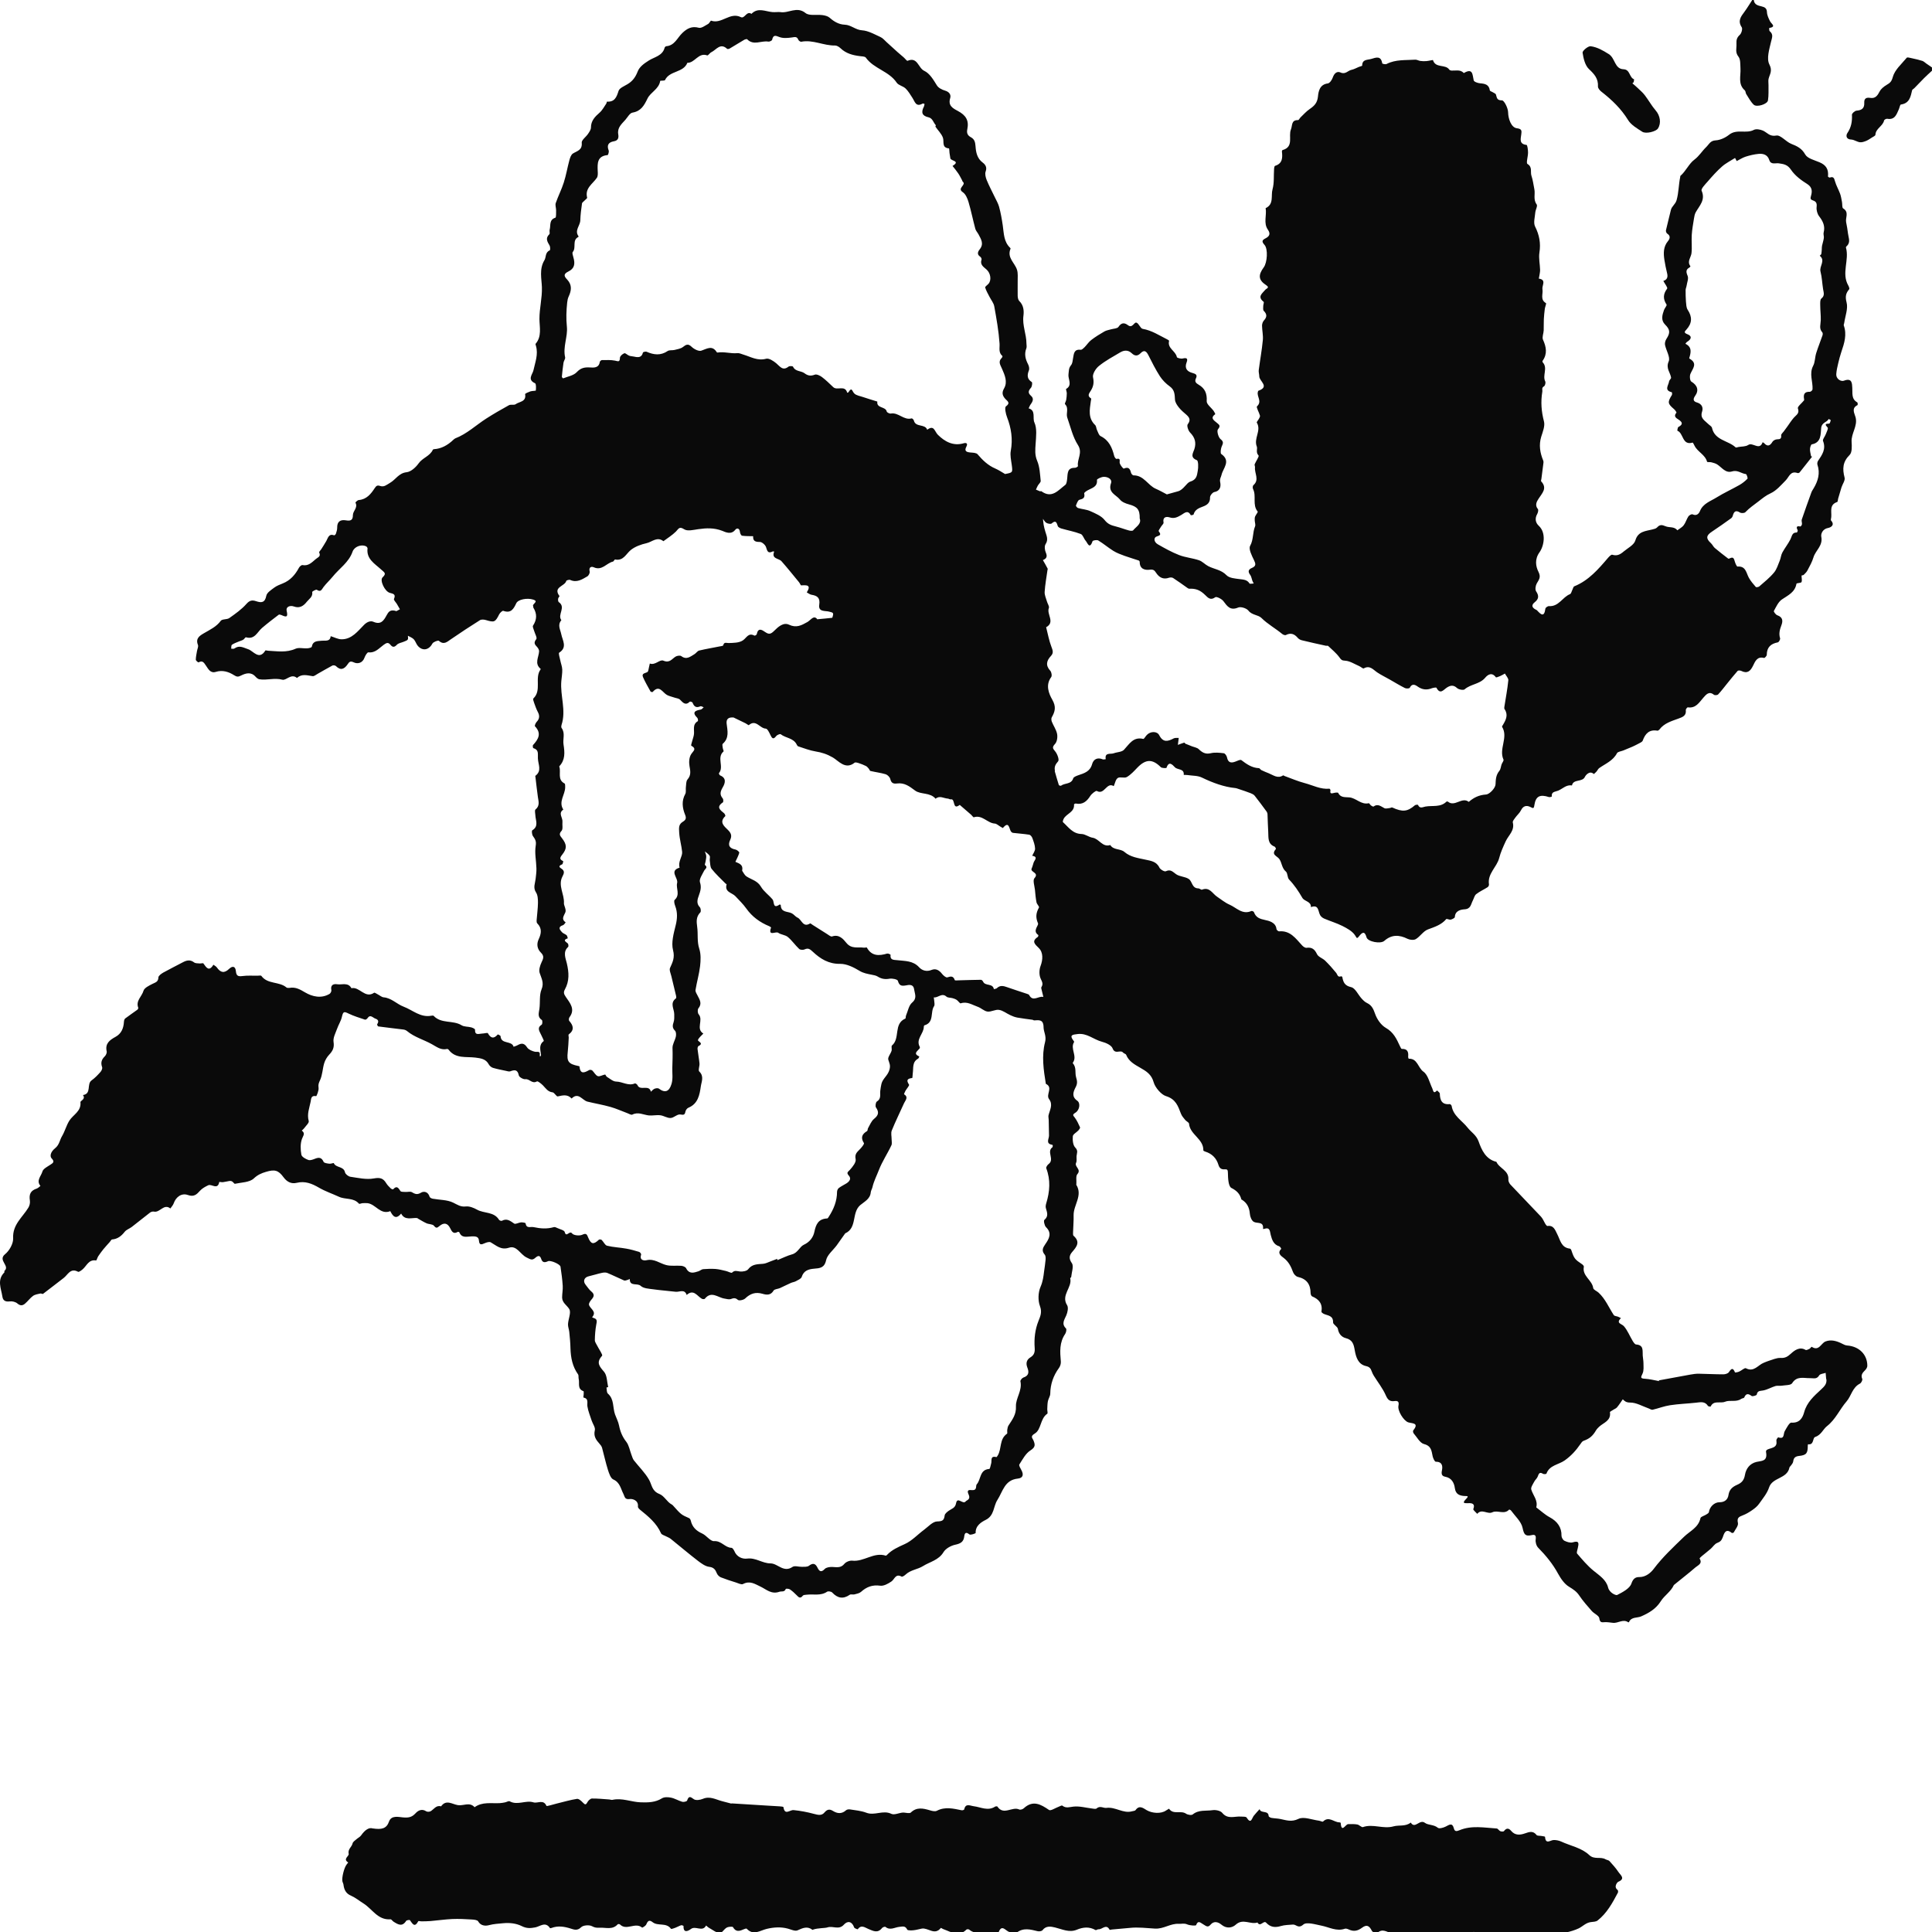 <?xml version="1.0" encoding="UTF-8"?>
<svg xmlns="http://www.w3.org/2000/svg" width="80" height="80" viewBox="0 0 80 80" fill="none">
  <g clip-path="url(#clip0_4331_21450)">
    <path d="M72.621 0C72.64 0.199 72.798 0.23 72.95 0.266C73.078 0.296 73.161 0.346 73.166 0.507C73.172 0.634 73.236 0.767 73.296 0.884C73.355 0.995 73.565 1.105 73.258 1.161C73.258 1.161 73.252 1.266 73.28 1.291C73.441 1.427 73.377 1.557 73.335 1.729C73.263 2.039 73.141 2.427 73.266 2.668C73.405 2.937 73.28 3.07 73.233 3.264C73.213 3.344 73.233 3.435 73.23 3.521C73.227 3.732 73.241 3.948 73.208 4.156C73.183 4.316 72.74 4.452 72.618 4.336C72.49 4.214 72.404 4.045 72.307 3.895C72.28 3.851 72.285 3.776 72.249 3.743C71.953 3.482 72.089 3.144 72.069 2.831C72.058 2.665 72.075 2.457 71.986 2.347C71.839 2.164 71.914 1.998 71.903 1.817C71.895 1.657 71.917 1.557 72.041 1.443C72.111 1.382 72.163 1.194 72.122 1.13C71.945 0.864 72.086 0.687 72.233 0.49C72.349 0.332 72.449 0.163 72.557 0H72.623L72.621 0Z" fill="#0A0A0A"></path>
    <path d="M80.001 2.926C79.89 3.028 79.78 3.128 79.674 3.233C79.536 3.372 79.403 3.513 79.267 3.652C79.239 3.682 79.187 3.701 79.178 3.735C79.115 4.003 79.07 4.278 78.713 4.328C78.674 4.333 78.658 4.461 78.624 4.533C78.53 4.74 78.461 4.973 78.148 4.918C78.106 4.909 78.02 4.956 78.015 4.992C77.962 5.228 77.671 5.317 77.657 5.58C77.657 5.621 77.569 5.66 77.516 5.693C77.439 5.743 77.358 5.799 77.272 5.835C77.189 5.868 77.095 5.901 77.012 5.89C76.89 5.873 76.776 5.785 76.66 5.779C76.441 5.774 76.43 5.61 76.494 5.513C76.657 5.275 76.699 5.028 76.685 4.749C76.685 4.693 76.804 4.588 76.876 4.582C77.092 4.566 77.206 4.483 77.195 4.258C77.186 4.081 77.272 4.026 77.441 4.053C77.657 4.089 77.746 3.954 77.835 3.782C77.893 3.674 78.009 3.582 78.12 3.516C78.259 3.435 78.325 3.383 78.378 3.186C78.458 2.89 78.743 2.646 78.954 2.391C78.976 2.363 79.076 2.391 79.137 2.405C79.292 2.438 79.45 2.474 79.6 2.521C79.66 2.541 79.713 2.596 79.769 2.635C79.846 2.687 79.921 2.74 79.999 2.793V2.926H80.001Z" fill="#0A0A0A"></path>
    <path d="M68.681 57.16C69.111 57.08 69.551 56.997 69.992 56.919C70.111 56.897 70.233 56.88 70.355 56.883C70.69 56.889 71.025 56.908 71.36 56.908C71.441 56.908 71.551 56.875 71.59 56.817C71.695 56.659 71.759 56.623 71.842 56.828C71.848 56.839 71.961 56.819 72.014 56.795C72.114 56.753 72.241 56.628 72.294 56.656C72.629 56.831 72.795 56.52 73.034 56.429C73.103 56.404 73.172 56.368 73.241 56.349C73.402 56.301 73.568 56.221 73.726 56.229C73.923 56.24 74.02 56.177 74.167 56.044C74.294 55.927 74.516 55.747 74.765 55.897C74.798 55.916 74.876 55.878 74.926 55.853C74.962 55.833 75.009 55.761 75.017 55.767C75.319 55.966 75.4 55.625 75.588 55.548C75.815 55.456 76.059 55.526 76.278 55.639C76.341 55.672 76.413 55.709 76.486 55.714C76.979 55.75 77.322 56.085 77.322 56.556C77.322 56.614 77.281 56.684 77.239 56.728C77.137 56.833 77.037 56.925 77.112 57.099C77.131 57.146 77.07 57.266 77.015 57.293C76.702 57.451 76.657 57.803 76.466 58.025C76.178 58.354 76.012 58.773 75.646 59.058C75.488 59.183 75.411 59.421 75.159 59.504C75.048 59.54 75.122 59.848 74.865 59.803C74.862 59.823 74.856 59.842 74.856 59.861C74.856 60.175 74.804 60.255 74.491 60.288C74.336 60.305 74.272 60.371 74.255 60.504C74.241 60.626 74.106 60.726 74.097 60.767C74.003 61.244 73.391 61.164 73.252 61.596C73.172 61.84 72.989 62.056 72.837 62.272C72.765 62.374 72.659 62.46 72.554 62.532C72.435 62.615 72.305 62.693 72.169 62.745C72.014 62.806 71.912 62.843 71.964 63.064C71.989 63.175 71.859 63.325 71.79 63.455C71.781 63.471 71.72 63.485 71.707 63.474C71.438 63.25 71.379 63.543 71.332 63.665C71.28 63.798 71.224 63.843 71.1 63.892C70.997 63.934 70.928 64.053 70.839 64.131C70.72 64.236 70.593 64.33 70.471 64.433C70.432 64.463 70.368 64.527 70.377 64.538C70.507 64.746 70.313 64.812 70.21 64.898C69.925 65.145 69.626 65.375 69.335 65.613C69.327 65.621 69.316 65.627 69.31 65.635C69.188 65.907 68.919 66.065 68.772 66.3C68.567 66.624 68.279 66.79 67.955 66.932C67.786 67.004 67.553 66.943 67.454 67.164C67.451 67.173 67.429 67.181 67.426 67.178C67.207 67.023 67.002 67.223 66.789 67.198C66.681 67.187 66.573 67.167 66.468 67.17C66.343 67.173 66.249 67.212 66.224 67.009C66.21 66.898 66.008 66.818 65.911 66.707C65.728 66.499 65.545 66.292 65.39 66.062C65.279 65.896 65.138 65.807 64.971 65.704C64.78 65.591 64.631 65.369 64.517 65.164C64.298 64.76 64.016 64.416 63.694 64.089C63.617 64.012 63.572 63.854 63.589 63.746C63.611 63.585 63.567 63.532 63.425 63.566C63.157 63.627 63.104 63.538 63.046 63.264C62.991 63.003 62.741 62.784 62.572 62.552C62.556 62.527 62.497 62.502 62.492 62.507C62.287 62.734 62.013 62.516 61.794 62.621C61.592 62.718 61.356 62.455 61.17 62.685C61.112 62.618 60.993 62.527 61.007 62.488C61.098 62.247 60.927 62.236 60.791 62.244C60.597 62.252 60.553 62.23 60.702 62.075C60.849 61.923 60.749 61.956 60.619 61.945C60.439 61.928 60.276 61.876 60.242 61.621C60.215 61.41 60.112 61.197 59.849 61.15C59.697 61.122 59.677 61.033 59.708 60.884C59.744 60.704 59.721 60.526 59.45 60.526C59.408 60.526 59.345 60.391 59.325 60.31C59.275 60.086 59.278 59.875 58.965 59.795C58.796 59.751 58.674 59.51 58.538 59.355C58.514 59.327 58.5 59.252 58.519 59.23C58.782 58.906 58.464 58.947 58.309 58.895C58.117 58.825 57.862 58.415 57.907 58.205C57.937 58.055 57.896 57.994 57.743 58.016C57.555 58.041 57.466 57.969 57.383 57.778C57.258 57.49 57.053 57.235 56.885 56.964C56.851 56.911 56.824 56.85 56.801 56.789C56.76 56.673 56.718 56.601 56.566 56.567C56.236 56.495 56.148 56.196 56.098 55.916C56.056 55.67 56.012 55.481 55.724 55.409C55.563 55.368 55.433 55.238 55.4 55.03C55.386 54.93 55.197 54.844 55.2 54.758C55.208 54.473 54.992 54.481 54.826 54.409C54.782 54.39 54.712 54.34 54.718 54.315C54.773 53.988 54.618 53.8 54.333 53.681C54.297 53.667 54.269 53.592 54.269 53.545C54.266 53.185 54.111 52.958 53.743 52.874C53.665 52.858 53.574 52.761 53.543 52.678C53.46 52.448 53.36 52.245 53.155 52.088C53.067 52.018 52.864 51.899 53.053 51.714C53.058 51.708 53.009 51.619 52.975 51.608C52.734 51.539 52.671 51.337 52.618 51.135C52.579 50.982 52.593 50.802 52.346 50.885C52.333 50.891 52.313 50.885 52.299 50.888C52.335 50.564 52.064 50.675 51.917 50.594C51.826 50.544 51.762 50.378 51.754 50.262C51.734 50.01 51.643 49.816 51.429 49.68C51.421 49.675 51.402 49.672 51.402 49.663C51.341 49.436 51.216 49.306 50.989 49.19C50.864 49.126 50.848 48.785 50.845 48.569C50.845 48.439 50.817 48.411 50.712 48.419C50.565 48.431 50.493 48.367 50.451 48.228C50.368 47.954 50.183 47.771 49.906 47.685C49.875 47.677 49.828 47.652 49.828 47.638C49.842 47.156 49.274 46.987 49.235 46.53C49.23 46.475 49.124 46.433 49.077 46.375C49.011 46.294 48.936 46.211 48.9 46.114C48.778 45.796 48.687 45.511 48.277 45.386C48.086 45.328 47.831 45.031 47.772 44.818C47.681 44.485 47.462 44.355 47.221 44.217C46.98 44.078 46.742 43.953 46.631 43.676C46.614 43.635 46.534 43.624 46.504 43.585C46.395 43.452 46.171 43.679 46.071 43.413C46.022 43.28 45.794 43.178 45.628 43.136C45.285 43.047 45.01 42.768 44.62 42.818C44.42 42.843 44.265 42.851 44.451 43.092C44.462 43.108 44.484 43.136 44.478 43.145C44.301 43.419 44.617 43.721 44.431 43.995C44.426 44.003 44.417 44.023 44.42 44.026C44.584 44.197 44.503 44.424 44.559 44.607C44.611 44.776 44.617 44.876 44.536 45.028C44.44 45.214 44.367 45.411 44.608 45.58C44.747 45.677 44.708 45.965 44.528 46.076C44.384 46.164 44.442 46.192 44.509 46.283C44.597 46.403 44.661 46.544 44.722 46.68C44.733 46.707 44.689 46.771 44.658 46.804C44.581 46.89 44.431 46.962 44.423 47.051C44.409 47.206 44.428 47.422 44.525 47.519C44.656 47.652 44.586 47.752 44.578 47.871C44.572 47.965 44.595 48.07 44.559 48.148C44.481 48.317 44.789 48.419 44.611 48.619C44.539 48.702 44.581 48.888 44.57 49.026C44.57 49.037 44.561 49.051 44.567 49.059C44.844 49.505 44.448 49.896 44.456 50.32C44.462 50.55 44.44 50.78 44.434 51.01C44.434 51.065 44.423 51.143 44.453 51.17C44.744 51.428 44.584 51.625 44.395 51.844C44.279 51.98 44.248 52.112 44.384 52.306C44.47 52.431 44.373 52.686 44.356 52.88C44.356 52.897 44.312 52.916 44.315 52.927C44.409 53.312 43.919 53.625 44.187 54.046C44.248 54.143 44.207 54.343 44.151 54.47C44.071 54.656 43.944 54.814 44.14 55.008C44.174 55.041 44.146 55.177 44.107 55.235C43.863 55.589 43.891 55.977 43.927 56.376C43.935 56.465 43.902 56.573 43.849 56.645C43.617 56.964 43.495 57.313 43.489 57.706C43.489 57.811 43.414 57.911 43.392 58.016C43.37 58.124 43.37 58.238 43.365 58.349C43.362 58.415 43.395 58.518 43.365 58.54C43.063 58.745 43.124 59.199 42.844 59.363C42.644 59.479 42.758 59.557 42.788 59.632C42.866 59.817 42.885 59.92 42.669 60.058C42.47 60.183 42.345 60.429 42.209 60.64C42.182 60.681 42.251 60.795 42.29 60.867C42.398 61.061 42.362 61.202 42.148 61.225C41.594 61.283 41.531 61.751 41.298 62.114C41.129 62.377 41.179 62.757 40.813 62.937C40.644 63.02 40.384 63.175 40.4 63.477C40.4 63.496 40.187 63.574 40.142 63.538C40.004 63.424 39.946 63.471 39.929 63.61C39.904 63.848 39.774 63.917 39.55 63.965C39.372 64.003 39.159 64.123 39.07 64.269C38.868 64.605 38.508 64.668 38.22 64.848C38.001 64.987 37.707 65.004 37.502 65.197C37.455 65.242 37.364 65.303 37.331 65.283C37.084 65.147 37.045 65.391 36.915 65.483C36.779 65.577 36.591 65.682 36.444 65.66C36.123 65.616 35.882 65.71 35.654 65.915C35.585 65.976 35.477 65.995 35.383 66.02C35.319 66.037 35.233 66.004 35.189 66.034C34.915 66.225 34.682 66.181 34.46 65.943C34.422 65.901 34.294 65.879 34.25 65.909C33.981 66.092 33.679 65.998 33.394 66.034C33.341 66.04 33.269 66.04 33.244 66.073C33.136 66.214 33.067 66.137 32.981 66.048C32.898 65.962 32.806 65.879 32.707 65.812C32.662 65.782 32.543 65.779 32.538 65.793C32.482 65.94 32.363 65.879 32.272 65.912C31.942 66.028 31.734 65.815 31.499 65.702C31.258 65.588 31.05 65.441 30.767 65.591C30.698 65.627 30.571 65.558 30.471 65.527C30.26 65.461 30.052 65.394 29.848 65.314C29.781 65.286 29.712 65.217 29.684 65.15C29.623 64.998 29.559 64.901 29.365 64.879C29.205 64.859 29.044 64.74 28.905 64.635C28.52 64.339 28.149 64.023 27.77 63.718C27.714 63.674 27.645 63.651 27.584 63.618C27.509 63.577 27.398 63.552 27.371 63.488C27.185 63.067 26.844 62.79 26.501 62.513C26.462 62.48 26.409 62.424 26.415 62.383C26.445 62.117 26.179 62.056 26.077 62.072C25.863 62.1 25.875 61.981 25.816 61.864C25.703 61.648 25.675 61.385 25.395 61.261C25.285 61.211 25.221 61.011 25.174 60.867C25.079 60.565 25.013 60.255 24.93 59.95C24.913 59.889 24.869 59.831 24.825 59.784C24.681 59.623 24.57 59.471 24.631 59.221C24.658 59.108 24.545 58.961 24.5 58.825C24.437 58.629 24.354 58.435 24.323 58.235C24.301 58.088 24.39 57.917 24.157 57.867C24.151 57.867 24.165 57.792 24.168 57.75C24.168 57.7 24.179 57.612 24.16 57.606C23.896 57.512 24.007 57.277 23.963 57.102C23.946 57.038 23.968 56.955 23.935 56.908C23.705 56.584 23.633 56.221 23.622 55.833C23.617 55.606 23.595 55.376 23.572 55.149C23.561 55.041 23.514 54.933 23.52 54.828C23.531 54.614 23.658 54.351 23.572 54.207C23.481 54.052 23.279 53.949 23.276 53.728C23.276 53.564 23.312 53.401 23.301 53.24C23.284 52.977 23.248 52.711 23.209 52.45C23.193 52.345 22.797 52.176 22.694 52.223C22.564 52.284 22.461 52.293 22.409 52.126C22.356 51.966 22.27 51.991 22.165 52.085C22.035 52.201 21.965 52.148 21.802 52.068C21.547 51.944 21.395 51.558 21.079 51.664C20.741 51.775 20.558 51.575 20.32 51.442C20.262 51.409 20.148 51.445 20.073 51.478C19.94 51.536 19.849 51.575 19.832 51.37C19.818 51.19 19.677 51.193 19.533 51.196C19.345 51.198 19.123 51.287 19.018 51.024C19.012 51.013 18.965 51.002 18.948 51.013C18.771 51.118 18.702 50.982 18.646 50.866C18.533 50.636 18.381 50.614 18.198 50.766C18.106 50.841 18.065 50.877 17.968 50.755C17.912 50.686 17.76 50.697 17.66 50.653C17.535 50.597 17.419 50.522 17.3 50.456C17.292 50.45 17.283 50.436 17.275 50.436C17.042 50.417 16.765 50.55 16.61 50.251C16.394 50.514 16.269 50.367 16.161 50.151C15.751 50.315 15.557 49.86 15.219 49.821C15.15 49.813 15.081 49.819 15.012 49.821C14.962 49.824 14.881 49.863 14.865 49.843C14.643 49.583 14.3 49.68 14.034 49.555C13.759 49.428 13.469 49.331 13.211 49.181C12.917 49.01 12.635 48.893 12.283 48.979C12.069 49.032 11.884 48.943 11.742 48.749C11.524 48.45 11.371 48.417 11.011 48.525C10.823 48.58 10.668 48.647 10.507 48.799C10.332 48.962 9.997 48.96 9.728 49.018C9.701 49.023 9.659 48.949 9.615 48.924C9.584 48.904 9.54 48.896 9.507 48.901C9.415 48.913 9.327 48.94 9.235 48.951C9.183 48.957 9.08 48.938 9.08 48.94C9.016 49.292 8.764 49.012 8.623 49.079C8.501 49.137 8.374 49.206 8.285 49.303C8.144 49.461 8.03 49.572 7.781 49.483C7.52 49.389 7.285 49.561 7.193 49.827C7.166 49.904 7.102 49.971 7.055 50.04C6.781 49.824 6.623 50.226 6.373 50.17C6.326 50.159 6.254 50.179 6.215 50.209C5.961 50.406 5.711 50.608 5.456 50.805C5.362 50.877 5.235 50.916 5.165 51.004C5.027 51.179 4.874 51.303 4.645 51.323C4.609 51.323 4.578 51.392 4.545 51.428C4.456 51.528 4.365 51.625 4.279 51.73C4.204 51.822 4.135 51.919 4.068 52.018C4.032 52.074 3.999 52.196 3.98 52.193C3.672 52.14 3.592 52.414 3.423 52.559C3.367 52.606 3.268 52.68 3.232 52.661C2.916 52.489 2.81 52.786 2.636 52.919C2.351 53.135 2.071 53.359 1.783 53.575C1.76 53.592 1.708 53.553 1.672 53.561C1.567 53.586 1.45 53.6 1.367 53.661C1.245 53.75 1.154 53.88 1.037 53.98C0.935 54.068 0.838 54.077 0.716 53.971C0.641 53.908 0.505 53.874 0.406 53.888C0.228 53.91 0.123 53.861 0.098 53.686C0.046 53.348 -0.132 52.999 0.179 52.689C0.19 52.678 0.173 52.636 0.184 52.625C0.428 52.412 -0.107 52.187 0.212 51.932C0.389 51.788 0.555 51.492 0.544 51.276C0.514 50.705 0.932 50.409 1.176 50.004C1.226 49.924 1.251 49.805 1.237 49.713C1.195 49.444 1.27 49.3 1.522 49.215C1.58 49.195 1.625 49.143 1.675 49.106C1.486 48.885 1.705 48.699 1.755 48.514C1.785 48.397 1.96 48.311 2.082 48.231C2.204 48.154 2.27 48.104 2.137 47.965C2.06 47.885 2.082 47.705 2.284 47.544C2.461 47.4 2.47 47.209 2.567 47.048C2.689 46.843 2.747 46.599 2.874 46.4C3.035 46.15 3.37 46.017 3.331 45.635C3.326 45.58 3.564 45.511 3.434 45.344C3.802 45.292 3.578 44.887 3.794 44.735C3.93 44.638 4.049 44.513 4.16 44.388C4.204 44.339 4.248 44.242 4.229 44.189C4.162 44.006 4.204 43.87 4.34 43.74C4.39 43.69 4.431 43.593 4.417 43.532C4.345 43.208 4.545 43.064 4.783 42.934C5.027 42.801 5.116 42.577 5.132 42.313C5.135 42.264 5.149 42.2 5.185 42.172C5.348 42.047 5.52 41.934 5.686 41.812C5.708 41.795 5.733 41.748 5.725 41.729C5.611 41.441 5.875 41.263 5.941 41.028C5.977 40.903 6.177 40.809 6.321 40.737C6.445 40.676 6.553 40.654 6.559 40.474C6.559 40.404 6.678 40.321 6.758 40.274C7.027 40.125 7.301 39.989 7.573 39.845C7.728 39.762 7.875 39.728 8.036 39.85C8.091 39.895 8.191 39.886 8.268 39.895C8.321 39.9 8.407 39.87 8.423 39.895C8.545 40.069 8.656 40.247 8.836 39.947C8.883 39.983 8.944 40.011 8.978 40.058C9.135 40.285 9.293 40.307 9.487 40.119C9.629 39.983 9.748 40.008 9.767 40.213C9.787 40.413 9.859 40.438 10.039 40.416C10.244 40.388 10.454 40.404 10.662 40.402C10.717 40.402 10.803 40.382 10.823 40.41C11.08 40.765 11.56 40.632 11.862 40.889C11.889 40.911 11.947 40.911 11.986 40.906C12.241 40.862 12.418 40.967 12.64 41.097C12.928 41.266 13.3 41.36 13.646 41.155C13.687 41.13 13.729 41.047 13.721 41.003C13.674 40.784 13.809 40.731 13.964 40.756C14.164 40.787 14.416 40.665 14.552 40.92C14.89 40.842 15.111 41.366 15.491 41.108C15.516 41.092 15.599 41.153 15.652 41.18C15.729 41.219 15.804 41.288 15.884 41.297C16.211 41.324 16.427 41.576 16.713 41.684C17.09 41.826 17.408 42.144 17.86 42.059C17.89 42.053 17.94 42.047 17.957 42.064C18.273 42.402 18.757 42.233 19.115 42.455C19.223 42.521 19.381 42.505 19.511 42.541C19.572 42.557 19.672 42.604 19.669 42.635C19.66 42.892 19.835 42.801 19.96 42.798C20.043 42.798 20.184 42.754 20.201 42.782C20.323 43 20.447 43.023 20.613 42.834C20.619 42.829 20.727 42.879 20.727 42.906C20.747 43.255 21.19 43.075 21.267 43.344C21.326 43.322 21.389 43.305 21.445 43.272C21.608 43.181 21.716 43.2 21.827 43.372C21.888 43.463 22.029 43.521 22.143 43.549C22.242 43.571 22.378 43.499 22.351 43.696C22.351 43.715 22.359 43.737 22.364 43.757C22.378 43.732 22.406 43.707 22.403 43.685C22.384 43.483 22.295 43.275 22.514 43.108C22.533 43.095 22.448 42.942 22.409 42.854C22.345 42.707 22.218 42.566 22.431 42.427C22.464 42.405 22.467 42.255 22.436 42.236C22.242 42.106 22.315 41.939 22.337 41.768C22.373 41.502 22.326 41.205 22.423 40.97C22.539 40.693 22.417 40.51 22.345 40.283C22.306 40.158 22.362 39.981 22.423 39.85C22.495 39.698 22.547 39.593 22.398 39.446C22.248 39.299 22.209 39.1 22.303 38.897C22.414 38.662 22.453 38.44 22.245 38.233C22.22 38.208 22.218 38.149 22.22 38.108C22.237 37.867 22.273 37.626 22.276 37.385C22.276 37.238 22.27 37.066 22.195 36.953C22.065 36.753 22.159 36.578 22.179 36.393C22.193 36.246 22.218 36.102 22.212 35.955C22.204 35.642 22.132 35.324 22.182 35.024C22.215 34.833 22.159 34.747 22.068 34.62C22.026 34.562 22.01 34.401 22.04 34.382C22.317 34.212 22.176 33.974 22.168 33.758C22.165 33.678 22.132 33.553 22.173 33.52C22.359 33.367 22.301 33.19 22.273 33.005C22.234 32.733 22.206 32.462 22.173 32.19C22.173 32.168 22.159 32.135 22.168 32.126C22.45 31.913 22.281 31.661 22.273 31.401C22.265 31.201 22.32 31.049 22.082 30.977C22.065 30.971 22.051 30.871 22.073 30.849C22.295 30.608 22.434 30.367 22.151 30.073C22.132 30.054 22.176 29.94 22.218 29.896C22.345 29.763 22.353 29.633 22.267 29.475C22.206 29.359 22.162 29.231 22.118 29.107C22.096 29.046 22.06 28.946 22.087 28.921C22.439 28.58 22.129 28.084 22.378 27.727C22.384 27.718 22.392 27.702 22.389 27.699C22.115 27.475 22.312 27.214 22.323 26.965C22.323 26.907 22.281 26.835 22.24 26.79C22.14 26.688 22.087 26.613 22.206 26.466C22.251 26.411 22.151 26.242 22.118 26.125C22.099 26.051 22.043 25.951 22.071 25.907C22.234 25.657 22.242 25.416 22.087 25.164C22.076 25.148 22.087 25.117 22.076 25.1C22.024 25.006 22.328 24.909 22.082 24.829C21.827 24.746 21.45 24.823 21.378 24.979C21.267 25.214 21.159 25.408 20.841 25.294C20.805 25.28 20.705 25.372 20.672 25.436C20.506 25.765 20.469 25.779 20.126 25.677C20.046 25.652 19.932 25.641 19.871 25.682C19.464 25.937 19.065 26.2 18.669 26.472C18.511 26.58 18.378 26.716 18.173 26.535C18.14 26.505 17.943 26.58 17.904 26.649C17.763 26.915 17.502 26.973 17.303 26.746C17.233 26.666 17.206 26.549 17.134 26.472C17.07 26.405 16.973 26.372 16.89 26.325C16.89 26.378 16.909 26.45 16.884 26.483C16.851 26.527 16.782 26.544 16.727 26.569C16.627 26.613 16.499 26.627 16.433 26.699C16.325 26.815 16.25 26.802 16.167 26.699C16.07 26.577 15.992 26.627 15.89 26.699C15.699 26.835 15.544 27.045 15.255 27.012C15.208 27.006 15.125 27.145 15.095 27.228C15.014 27.461 14.807 27.502 14.652 27.428C14.493 27.353 14.457 27.419 14.394 27.508C14.258 27.705 14.108 27.779 13.909 27.58C13.881 27.552 13.801 27.541 13.765 27.558C13.554 27.669 13.352 27.791 13.144 27.907C13.081 27.943 13.006 28.007 12.945 27.998C12.718 27.965 12.496 27.89 12.297 28.073C12.056 27.871 11.856 28.189 11.69 28.145C11.36 28.056 11.047 28.181 10.734 28.126C10.676 28.115 10.62 28.062 10.576 28.015C10.39 27.81 10.172 27.877 9.98 27.973C9.861 28.034 9.803 28.029 9.695 27.96C9.468 27.816 9.216 27.735 8.936 27.821C8.712 27.89 8.626 27.702 8.529 27.563C8.448 27.447 8.393 27.331 8.221 27.428C8.207 27.436 8.108 27.356 8.108 27.317C8.108 27.198 8.138 27.079 8.157 26.959C8.171 26.873 8.224 26.774 8.196 26.704C8.091 26.436 8.26 26.328 8.446 26.22C8.695 26.073 8.958 25.956 9.141 25.707C9.199 25.627 9.396 25.66 9.493 25.594C9.745 25.416 10.005 25.233 10.208 25.003C10.341 24.851 10.451 24.843 10.607 24.895C10.831 24.97 10.972 24.956 11.028 24.666C11.053 24.538 11.23 24.427 11.355 24.333C11.457 24.256 11.585 24.208 11.707 24.159C12.02 24.034 12.222 23.801 12.377 23.513C12.405 23.46 12.482 23.391 12.524 23.399C12.77 23.444 12.903 23.297 13.072 23.153C13.178 23.064 13.294 23.045 13.216 22.876C13.205 22.851 13.269 22.79 13.3 22.745C13.371 22.632 13.446 22.518 13.513 22.399C13.585 22.269 13.613 22.086 13.837 22.166C13.854 22.172 13.901 22.128 13.909 22.1C13.934 22.02 13.964 21.934 13.962 21.851C13.956 21.593 14.097 21.51 14.322 21.546C14.513 21.579 14.613 21.546 14.613 21.327C14.613 21.155 14.832 21.02 14.718 20.814C14.712 20.803 14.804 20.709 14.854 20.706C15.181 20.679 15.358 20.454 15.516 20.213C15.582 20.111 15.627 20.083 15.749 20.125C15.904 20.177 16.015 20.072 16.15 19.994C16.383 19.861 16.513 19.587 16.837 19.554C17.015 19.535 17.217 19.352 17.331 19.191C17.494 18.956 17.804 18.889 17.923 18.623C17.929 18.609 17.959 18.598 17.982 18.598C18.259 18.58 18.523 18.45 18.774 18.21C18.796 18.188 18.824 18.166 18.852 18.152C19.334 17.966 19.708 17.606 20.134 17.332C20.442 17.135 20.758 16.953 21.076 16.778C21.154 16.736 21.287 16.786 21.353 16.736C21.503 16.626 21.802 16.642 21.744 16.321C21.738 16.296 21.88 16.235 21.96 16.207C22.035 16.182 22.184 16.188 22.187 16.169C22.198 16.069 22.204 15.891 22.154 15.869C21.819 15.717 22.054 15.501 22.09 15.329C22.162 14.997 22.292 14.678 22.195 14.329C22.187 14.298 22.165 14.251 22.179 14.235C22.442 13.93 22.34 13.548 22.337 13.215C22.334 12.772 22.453 12.345 22.439 11.894C22.428 11.544 22.32 11.14 22.544 10.774C22.619 10.652 22.567 10.45 22.763 10.367C22.788 10.356 22.788 10.22 22.758 10.168C22.666 10.01 22.57 9.868 22.747 9.699C22.78 9.666 22.741 9.569 22.761 9.508C22.811 9.334 22.727 9.101 22.996 9.015C23.035 9.001 23.024 8.813 23.027 8.705C23.027 8.605 22.982 8.492 23.013 8.406C23.113 8.117 23.254 7.846 23.345 7.558C23.442 7.259 23.492 6.946 23.575 6.641C23.603 6.538 23.644 6.408 23.722 6.358C23.899 6.247 24.118 6.22 24.088 5.909C24.077 5.799 24.265 5.671 24.351 5.541C24.404 5.461 24.47 5.369 24.47 5.281C24.47 4.998 24.639 4.829 24.833 4.66C24.944 4.56 25.018 4.416 25.104 4.291C25.121 4.267 25.124 4.208 25.132 4.208C25.451 4.228 25.531 4.026 25.614 3.762C25.653 3.643 25.852 3.566 25.985 3.485C26.193 3.361 26.315 3.194 26.404 2.962C26.479 2.768 26.661 2.635 26.864 2.507C27.088 2.363 27.434 2.313 27.52 1.978C27.526 1.953 27.562 1.917 27.587 1.914C27.939 1.887 28.047 1.56 28.257 1.363C28.457 1.175 28.648 1.072 28.939 1.15C29.047 1.177 29.199 1.058 29.321 0.992C29.374 0.964 29.424 0.848 29.446 0.856C29.881 1.011 30.227 0.485 30.676 0.709C30.837 0.79 30.911 0.435 31.116 0.574C31.385 0.294 31.698 0.479 31.989 0.501C32.103 0.51 32.224 0.49 32.31 0.501C32.654 0.56 32.992 0.247 33.355 0.54C33.51 0.665 33.82 0.593 34.059 0.626C34.164 0.64 34.283 0.67 34.358 0.737C34.538 0.9 34.746 1.014 34.976 1.022C35.242 1.031 35.422 1.238 35.696 1.255C35.954 1.272 36.209 1.421 36.455 1.532C36.555 1.576 36.632 1.673 36.715 1.748C36.868 1.884 37.017 2.025 37.17 2.161C37.25 2.233 37.336 2.3 37.416 2.372C37.475 2.421 37.552 2.532 37.58 2.518C37.995 2.338 38.02 2.815 38.267 2.931C38.5 3.039 38.649 3.302 38.796 3.538C38.86 3.64 39.004 3.715 39.129 3.751C39.306 3.801 39.389 3.923 39.345 4.064C39.248 4.377 39.458 4.485 39.66 4.593C40.001 4.774 40.129 4.99 40.054 5.353C40.021 5.508 40.065 5.61 40.201 5.682C40.353 5.765 40.381 5.882 40.395 6.059C40.411 6.3 40.458 6.558 40.688 6.729C40.802 6.815 40.88 6.926 40.813 7.103C40.777 7.2 40.813 7.345 40.855 7.45C40.954 7.694 41.079 7.926 41.193 8.165C41.254 8.292 41.328 8.419 41.367 8.552C41.439 8.81 41.486 9.087 41.522 9.334C41.572 9.68 41.561 10.01 41.835 10.27C41.841 10.276 41.846 10.292 41.844 10.301C41.686 10.669 42.021 10.88 42.112 11.171C42.159 11.32 42.137 11.489 42.14 11.65C42.143 11.849 42.135 12.049 42.14 12.251C42.143 12.323 42.159 12.417 42.204 12.462C42.384 12.636 42.406 12.861 42.378 13.077C42.326 13.473 42.503 13.838 42.503 14.224C42.503 14.29 42.522 14.362 42.5 14.42C42.406 14.656 42.459 14.869 42.569 15.082C42.608 15.155 42.633 15.265 42.605 15.335C42.528 15.534 42.522 15.689 42.725 15.822C42.755 15.841 42.736 16.005 42.689 16.058C42.581 16.18 42.556 16.268 42.689 16.387C42.819 16.498 42.769 16.62 42.68 16.739C42.642 16.789 42.622 16.853 42.594 16.908C42.905 17 42.744 17.304 42.833 17.495C42.946 17.745 42.902 18.08 42.883 18.377C42.866 18.62 42.844 18.836 42.946 19.08C43.054 19.332 43.063 19.631 43.093 19.911C43.099 19.972 43.013 20.039 42.974 20.108C42.944 20.161 42.921 20.219 42.896 20.274C42.949 20.297 43.002 20.321 43.057 20.341C43.077 20.349 43.107 20.332 43.121 20.341C43.556 20.659 43.819 20.299 44.11 20.08C44.168 20.036 44.179 19.909 44.19 19.817C44.212 19.604 44.187 19.363 44.514 19.371C44.556 19.371 44.639 19.319 44.636 19.299C44.589 19.014 44.844 18.756 44.636 18.429C44.42 18.094 44.329 17.678 44.193 17.291C44.132 17.113 44.27 16.903 44.099 16.734C44.079 16.714 44.138 16.62 44.149 16.559C44.163 16.468 44.174 16.376 44.174 16.285C44.174 16.221 44.129 16.116 44.146 16.105C44.42 15.947 44.218 15.697 44.243 15.504C44.262 15.362 44.246 15.246 44.348 15.124C44.409 15.052 44.417 14.93 44.434 14.828C44.467 14.648 44.47 14.451 44.747 14.484C44.797 14.49 44.861 14.423 44.908 14.379C45.002 14.284 45.077 14.163 45.182 14.082C45.354 13.949 45.542 13.833 45.731 13.725C45.814 13.678 45.913 13.664 46.008 13.636C46.113 13.606 46.265 13.606 46.312 13.537C46.434 13.356 46.553 13.351 46.709 13.467C46.891 13.606 46.958 13.332 47.055 13.359C47.157 13.387 47.218 13.6 47.315 13.617C47.695 13.681 48.005 13.891 48.335 14.055C48.362 14.068 48.412 14.099 48.41 14.113C48.327 14.426 48.684 14.531 48.731 14.786C48.736 14.822 48.903 14.864 48.977 14.844C49.144 14.803 49.194 14.85 49.136 15.002C49.038 15.254 49.158 15.387 49.382 15.445C49.515 15.481 49.59 15.526 49.521 15.667C49.454 15.803 49.529 15.869 49.634 15.93C49.897 16.083 49.986 16.299 49.967 16.609C49.958 16.739 50.155 16.878 50.255 17.016C50.285 17.058 50.327 17.146 50.321 17.149C50.097 17.31 50.271 17.41 50.379 17.501C50.479 17.587 50.562 17.623 50.432 17.778C50.377 17.845 50.449 18.111 50.54 18.183C50.703 18.307 50.623 18.388 50.579 18.512C50.548 18.601 50.526 18.77 50.571 18.8C50.986 19.091 50.64 19.388 50.579 19.67C50.559 19.765 50.498 19.823 50.523 19.953C50.559 20.119 50.546 20.324 50.285 20.374C50.21 20.388 50.102 20.521 50.105 20.596C50.113 20.82 49.983 20.912 49.812 20.975C49.642 21.039 49.479 21.1 49.424 21.302C49.418 21.324 49.31 21.341 49.307 21.333C49.185 21.097 49.038 21.25 48.922 21.319C48.764 21.41 48.629 21.488 48.432 21.424C48.291 21.38 48.135 21.407 48.18 21.64C48.188 21.69 48.105 21.754 48.072 21.815C48.036 21.876 47.961 21.973 47.98 21.997C48.074 22.125 48.066 22.161 47.905 22.211C47.758 22.255 47.775 22.441 47.941 22.538C48.227 22.701 48.518 22.865 48.825 22.984C49.088 23.086 49.382 23.108 49.651 23.2C49.789 23.247 49.897 23.374 50.033 23.444C50.28 23.571 50.568 23.59 50.787 23.818C50.903 23.94 51.15 23.956 51.343 23.981C51.501 24.001 51.643 24.006 51.74 24.161C51.756 24.186 51.853 24.161 51.914 24.161C51.895 24.122 51.87 24.084 51.856 24.042C51.826 23.962 51.817 23.868 51.767 23.804C51.662 23.668 51.695 23.577 51.837 23.518C52.025 23.438 51.997 23.341 51.92 23.183C51.831 23 51.695 22.732 51.765 22.604C51.911 22.341 51.862 22.053 51.97 21.795C51.997 21.729 51.959 21.635 51.956 21.554C51.956 21.499 51.95 21.441 51.97 21.391C52 21.316 52.097 21.205 52.078 21.183C51.845 20.903 52.036 20.543 51.886 20.249C51.864 20.208 51.87 20.116 51.9 20.091C52.161 19.864 51.939 19.598 51.967 19.352C51.972 19.31 51.939 19.258 51.953 19.224C52.006 19.097 52.147 18.897 52.114 18.861C51.989 18.731 52.078 18.584 52.042 18.493C51.903 18.152 52.241 17.828 52.042 17.501C52.025 17.476 52.1 17.398 52.128 17.343C52.15 17.302 52.183 17.249 52.172 17.21C52.136 17.074 52.008 16.864 52.05 16.825C52.269 16.623 52.039 16.426 52.083 16.238C52.089 16.216 52.094 16.185 52.108 16.18C52.587 16.011 52.147 15.786 52.144 15.587C52.144 15.501 52.111 15.409 52.122 15.326C52.175 14.911 52.252 14.501 52.291 14.085C52.31 13.888 52.261 13.686 52.258 13.484C52.258 13.412 52.288 13.323 52.335 13.271C52.468 13.129 52.468 13.01 52.33 12.872C52.291 12.833 52.308 12.739 52.308 12.669C52.308 12.611 52.349 12.517 52.324 12.498C52.05 12.281 52.269 12.151 52.396 11.996C52.438 11.946 52.59 11.913 52.432 11.81C52.111 11.6 52.086 11.398 52.33 11.068C52.474 10.874 52.513 10.306 52.36 10.14C52.241 10.007 52.252 9.946 52.399 9.871C52.562 9.788 52.623 9.686 52.499 9.508C52.308 9.234 52.46 8.913 52.407 8.619C52.762 8.455 52.618 8.101 52.693 7.838C52.767 7.569 52.737 7.272 52.757 6.987C52.759 6.946 52.773 6.876 52.795 6.868C53.111 6.771 53.111 6.53 53.081 6.27C53.081 6.253 53.094 6.217 53.108 6.214C53.59 6.081 53.338 5.641 53.455 5.358C53.521 5.197 53.46 4.965 53.751 4.973C53.784 4.973 53.815 4.895 53.854 4.859C53.975 4.743 54.092 4.61 54.23 4.516C54.419 4.386 54.546 4.267 54.574 3.998C54.593 3.796 54.64 3.496 54.981 3.455C55.062 3.444 55.156 3.305 55.189 3.205C55.247 3.036 55.364 2.937 55.505 3C55.71 3.097 55.809 2.923 55.962 2.892C56.067 2.87 56.167 2.812 56.269 2.77C56.316 2.751 56.405 2.734 56.405 2.715C56.408 2.452 56.613 2.488 56.776 2.441C56.99 2.377 57.181 2.3 57.236 2.624C57.239 2.643 57.369 2.674 57.416 2.649C57.793 2.455 58.203 2.499 58.602 2.471C58.671 2.466 58.743 2.516 58.818 2.524C58.901 2.535 58.987 2.538 59.073 2.529C59.165 2.521 59.334 2.477 59.336 2.488C59.439 2.837 59.854 2.646 60.012 2.884C60.029 2.906 60.071 2.92 60.101 2.923C60.278 2.931 60.467 2.867 60.614 3.025C60.996 2.801 60.968 3.095 61.023 3.327C61.037 3.388 61.19 3.441 61.284 3.449C61.489 3.466 61.655 3.496 61.691 3.743C61.697 3.776 61.78 3.796 61.824 3.826C61.866 3.854 61.929 3.873 61.943 3.912C61.985 4.039 61.971 4.158 62.195 4.156C62.284 4.156 62.445 4.477 62.448 4.652C62.45 4.901 62.569 5.283 62.813 5.311C63.021 5.336 63.01 5.419 62.993 5.56C62.971 5.749 62.891 5.965 63.212 6.001C63.245 6.004 63.273 6.206 63.273 6.317C63.273 6.48 63.187 6.749 63.248 6.788C63.467 6.921 63.359 7.12 63.414 7.278C63.475 7.455 63.495 7.646 63.534 7.832C63.578 8.04 63.478 8.259 63.63 8.464C63.678 8.528 63.581 8.688 63.572 8.805C63.556 8.998 63.489 9.226 63.564 9.378C63.741 9.73 63.805 10.071 63.744 10.459C63.708 10.691 63.766 10.935 63.772 11.176C63.772 11.268 63.75 11.359 63.736 11.45C63.73 11.478 63.725 11.508 63.719 11.536C64.049 11.586 63.841 11.824 63.869 11.974C63.905 12.171 63.761 12.403 64.016 12.553C64.038 12.564 63.98 12.703 63.968 12.783C63.949 12.927 63.935 13.068 63.927 13.212C63.919 13.367 63.927 13.525 63.921 13.681C63.916 13.811 63.847 13.96 63.891 14.063C64.029 14.368 64.082 14.653 63.874 14.944C63.866 14.958 63.869 14.991 63.883 15.005C64.102 15.243 63.858 15.54 63.985 15.794C64.01 15.844 63.98 15.972 63.932 15.997C63.819 16.066 63.88 16.141 63.863 16.227C63.794 16.645 63.825 17.038 63.932 17.448C63.982 17.637 63.883 17.878 63.819 18.083C63.714 18.429 63.769 18.75 63.902 19.072C63.921 19.119 63.91 19.18 63.902 19.235C63.877 19.435 63.849 19.634 63.825 19.834C63.819 19.867 63.802 19.914 63.816 19.931C64.082 20.216 63.858 20.418 63.711 20.648C63.633 20.767 63.545 20.917 63.68 21.078C63.711 21.114 63.686 21.225 63.653 21.283C63.547 21.468 63.581 21.646 63.716 21.77C64.032 22.061 63.938 22.602 63.747 22.87C63.542 23.156 63.589 23.449 63.705 23.679C63.819 23.906 63.722 24.003 63.633 24.161C63.583 24.25 63.559 24.411 63.606 24.483C63.73 24.668 63.722 24.799 63.55 24.937C63.406 25.051 63.428 25.156 63.586 25.239C63.606 25.25 63.628 25.256 63.644 25.272C63.797 25.438 63.941 25.585 63.991 25.203C63.996 25.159 64.093 25.092 64.143 25.098C64.545 25.125 64.697 24.726 65.01 24.602C65.063 24.58 65.079 24.474 65.115 24.408C65.138 24.363 65.151 24.291 65.188 24.278C65.783 24.037 66.185 23.568 66.587 23.097C66.634 23.042 66.717 22.959 66.758 22.97C66.958 23.031 67.085 22.964 67.24 22.831C67.404 22.693 67.662 22.566 67.717 22.377C67.828 21.997 68.138 21.995 68.424 21.923C68.493 21.906 68.573 21.887 68.617 21.84C68.725 21.718 68.817 21.726 68.964 21.79C69.119 21.859 69.329 21.79 69.454 21.959C69.543 21.89 69.653 21.837 69.717 21.751C69.8 21.643 69.836 21.499 69.911 21.385C69.944 21.335 70.044 21.28 70.083 21.297C70.249 21.374 70.343 21.277 70.391 21.164C70.518 20.848 70.826 20.756 71.075 20.601C71.382 20.41 71.715 20.26 72.031 20.08C72.15 20.011 72.263 19.922 72.358 19.823C72.38 19.798 72.324 19.634 72.294 19.631C72.103 19.609 71.948 19.449 71.72 19.521C71.454 19.604 71.302 19.36 71.111 19.235C71.041 19.188 70.953 19.166 70.87 19.144C70.809 19.127 70.695 19.144 70.687 19.122C70.607 18.825 70.296 18.715 70.169 18.46C70.144 18.41 70.1 18.321 70.086 18.327C69.648 18.457 69.717 17.93 69.457 17.836C69.451 17.836 69.465 17.701 69.498 17.681C69.698 17.576 69.673 17.482 69.504 17.374C69.399 17.307 69.288 17.238 69.418 17.088C69.429 17.077 69.363 16.977 69.316 16.939C69.052 16.714 69.044 16.656 69.23 16.354C69.246 16.326 69.235 16.241 69.224 16.241C68.892 16.163 69.094 15.952 69.113 15.792C69.122 15.736 69.202 15.681 69.196 15.636C69.163 15.418 68.969 15.254 69.097 14.963C69.171 14.791 68.991 14.514 68.944 14.279C68.93 14.204 68.958 14.102 69.002 14.035C69.169 13.78 69.155 13.647 68.95 13.442C68.767 13.262 68.828 13.046 68.903 12.838C68.93 12.758 69.033 12.65 69.008 12.611C68.858 12.379 68.861 12.179 69.033 11.952C69.066 11.91 68.93 11.741 68.875 11.633C69.033 11.583 69.069 11.475 69.033 11.323C68.989 11.137 68.947 10.949 68.919 10.761C68.878 10.486 68.872 10.22 69.066 9.985C69.144 9.891 69.188 9.769 69.036 9.674C69.002 9.652 68.975 9.578 68.983 9.539C69.047 9.256 69.122 8.974 69.188 8.694C69.224 8.539 69.371 8.467 69.424 8.289C69.515 7.965 69.507 7.638 69.576 7.32C69.576 7.309 69.573 7.292 69.579 7.286C69.809 7.087 69.936 6.777 70.158 6.613C70.36 6.461 70.476 6.258 70.645 6.095C70.767 5.979 70.814 5.824 71.041 5.812C71.233 5.801 71.446 5.702 71.601 5.577C71.917 5.328 72.302 5.549 72.626 5.377C72.721 5.328 72.889 5.361 73 5.408C73.178 5.488 73.277 5.666 73.554 5.613C73.729 5.58 73.948 5.865 74.167 5.954C74.41 6.051 74.604 6.137 74.751 6.397C74.845 6.563 75.131 6.63 75.338 6.718C75.61 6.832 75.724 7.004 75.693 7.309C75.693 7.322 75.749 7.358 75.768 7.353C75.923 7.297 75.948 7.381 75.984 7.508C76.034 7.685 76.131 7.849 76.195 8.023C76.233 8.131 76.25 8.245 76.272 8.359C76.292 8.453 76.269 8.6 76.322 8.63C76.577 8.785 76.408 9.01 76.444 9.198C76.474 9.356 76.505 9.514 76.522 9.672C76.541 9.846 76.643 10.035 76.466 10.193C76.45 10.206 76.433 10.234 76.436 10.248C76.585 10.766 76.239 11.315 76.535 11.824C76.56 11.869 76.591 11.952 76.571 11.977C76.43 12.143 76.4 12.281 76.463 12.523C76.53 12.78 76.405 13.091 76.364 13.379C76.358 13.412 76.339 13.448 76.347 13.476C76.483 13.855 76.369 14.213 76.247 14.57C76.192 14.731 76.15 14.897 76.112 15.06C76.078 15.199 76.048 15.337 76.037 15.479C76.02 15.703 76.239 15.808 76.353 15.764C76.699 15.631 76.688 15.891 76.699 16.058C76.716 16.285 76.652 16.52 76.907 16.662C76.926 16.673 76.929 16.767 76.915 16.775C76.649 16.905 76.793 17.116 76.835 17.277C76.932 17.645 76.649 17.942 76.671 18.296C76.682 18.479 76.696 18.734 76.588 18.839C76.3 19.125 76.286 19.415 76.38 19.776C76.411 19.892 76.297 20.042 76.253 20.177C76.206 20.33 76.161 20.482 76.117 20.634C76.1 20.687 76.103 20.776 76.073 20.787C75.74 20.9 75.848 21.177 75.829 21.41C75.826 21.46 75.798 21.529 75.821 21.554C75.99 21.745 75.807 21.842 75.696 21.862C75.469 21.903 75.391 22.108 75.416 22.225C75.491 22.596 75.178 22.79 75.092 23.078C75.037 23.264 74.937 23.441 74.845 23.616C74.809 23.688 74.746 23.746 74.688 23.804C74.668 23.823 74.599 23.823 74.599 23.834C74.596 23.926 74.629 24.031 74.596 24.103C74.574 24.147 74.394 24.139 74.388 24.17C74.327 24.524 74.045 24.646 73.787 24.821C73.635 24.923 73.546 25.128 73.452 25.3C73.438 25.328 73.529 25.455 73.596 25.477C73.823 25.558 73.834 25.71 73.762 25.896C73.696 26.07 73.649 26.239 73.71 26.43C73.723 26.475 73.66 26.591 73.615 26.599C73.322 26.655 73.161 26.804 73.158 27.115C73.158 27.162 73.072 27.25 73.047 27.245C72.762 27.167 72.676 27.389 72.59 27.566C72.479 27.793 72.352 27.907 72.097 27.779C72.058 27.76 71.975 27.757 71.953 27.779C71.803 27.948 71.662 28.126 71.518 28.303C71.393 28.456 71.277 28.613 71.144 28.755C71.114 28.788 71.005 28.796 70.969 28.768C70.762 28.599 70.637 28.774 70.534 28.888C70.355 29.09 70.222 29.339 69.886 29.289C69.864 29.287 69.8 29.367 69.806 29.403C69.831 29.636 69.678 29.691 69.501 29.755C69.216 29.86 68.911 29.943 68.712 30.209C68.695 30.231 68.653 30.259 68.631 30.256C68.296 30.198 68.127 30.373 68.022 30.666C68 30.73 67.891 30.766 67.82 30.808C67.745 30.849 67.667 30.885 67.59 30.921C67.468 30.974 67.343 31.024 67.221 31.074C67.13 31.112 66.988 31.123 66.955 31.19C66.792 31.5 66.484 31.619 66.224 31.802C66.174 31.835 66.149 31.902 66.107 31.949C66.074 31.988 65.999 32.054 65.996 32.051C65.819 31.883 65.65 32.121 65.636 32.151C65.534 32.409 65.151 32.237 65.091 32.523C64.855 32.484 64.708 32.661 64.52 32.739C64.384 32.794 64.234 32.777 64.257 32.985C64.257 32.988 64.174 33.016 64.138 33.005C63.769 32.883 63.592 32.966 63.536 33.334C63.511 33.506 63.478 33.467 63.362 33.412C63.204 33.337 63.071 33.37 62.982 33.55C62.927 33.664 62.819 33.753 62.744 33.858C62.7 33.919 62.628 34.002 62.642 34.057C62.727 34.393 62.464 34.584 62.348 34.836C62.245 35.06 62.14 35.287 62.079 35.526C61.982 35.908 61.586 36.174 61.655 36.62C61.661 36.656 61.633 36.714 61.6 36.736C61.445 36.836 61.27 36.911 61.126 37.025C61.054 37.08 61.032 37.202 60.985 37.291C60.904 37.44 60.91 37.637 60.641 37.653C60.503 37.662 60.253 37.703 60.242 37.972C60.242 38.011 60.137 38.063 60.073 38.08C60.015 38.094 59.907 38.033 59.885 38.058C59.683 38.299 59.403 38.382 59.123 38.487C58.935 38.559 58.807 38.776 58.627 38.886C58.544 38.936 58.383 38.922 58.286 38.875C57.94 38.703 57.624 38.69 57.319 38.961C57.167 39.094 56.635 38.997 56.585 38.812C56.51 38.54 56.405 38.606 56.289 38.753C56.17 38.903 56.186 38.836 56.1 38.715C55.984 38.551 55.776 38.438 55.588 38.343C55.344 38.221 55.081 38.144 54.829 38.036C54.765 38.008 54.696 37.953 54.663 37.892C54.574 37.731 54.613 37.44 54.283 37.562C54.291 37.315 54.014 37.335 53.923 37.171C53.768 36.903 53.596 36.645 53.377 36.418C53.302 36.34 53.324 36.157 53.247 36.091C53.075 35.947 53.083 35.731 52.978 35.576C52.887 35.44 52.618 35.398 52.831 35.157C52.842 35.146 52.806 35.069 52.779 35.057C52.482 34.944 52.529 34.681 52.515 34.451C52.499 34.21 52.496 33.966 52.485 33.722C52.485 33.681 52.468 33.633 52.443 33.6C52.283 33.381 52.122 33.163 51.953 32.949C51.914 32.902 51.85 32.869 51.792 32.847C51.632 32.783 51.465 32.73 51.302 32.675C51.249 32.658 51.197 32.636 51.144 32.631C50.698 32.589 50.213 32.414 49.77 32.198C49.595 32.112 49.371 32.124 49.169 32.093C49.119 32.085 49.066 32.09 49.016 32.088C49.044 31.813 48.761 31.891 48.648 31.769C48.545 31.661 48.401 31.495 48.302 31.794C48.296 31.811 48.11 31.811 48.066 31.766C47.722 31.423 47.446 31.425 47.096 31.786C46.961 31.927 46.825 32.079 46.659 32.176C46.559 32.234 46.376 32.154 46.285 32.215C46.193 32.276 46.171 32.437 46.118 32.553C45.819 32.365 45.736 32.935 45.417 32.752C45.379 32.73 45.207 32.863 45.146 32.958C45.002 33.185 44.833 33.329 44.548 33.273C44.525 33.268 44.47 33.298 44.473 33.309C44.501 33.633 44.16 33.686 44.046 33.902C44.024 33.944 43.996 34.027 44.016 34.044C44.243 34.248 44.417 34.526 44.783 34.534C44.938 34.537 45.085 34.664 45.246 34.689C45.517 34.733 45.647 35.096 45.974 34.991C46.11 35.21 46.39 35.132 46.559 35.276C46.814 35.495 47.13 35.529 47.44 35.598C47.653 35.645 47.889 35.672 48.008 35.925C48.047 36.005 48.218 36.102 48.274 36.077C48.473 35.983 48.559 36.099 48.7 36.199C48.85 36.304 49.08 36.296 49.23 36.401C49.374 36.504 49.354 36.786 49.623 36.786C49.673 36.786 49.737 36.853 49.773 36.839C50.089 36.714 50.202 37.002 50.396 37.13C50.565 37.243 50.726 37.379 50.911 37.459C51.2 37.584 51.441 37.889 51.817 37.723C51.842 37.712 51.914 37.742 51.923 37.77C52.006 37.994 52.158 38.047 52.391 38.097C52.518 38.124 52.831 38.185 52.856 38.471C52.859 38.507 52.931 38.568 52.964 38.565C53.43 38.523 53.654 38.864 53.92 39.15C53.964 39.199 54.047 39.255 54.103 39.246C54.327 39.216 54.438 39.307 54.535 39.51C54.59 39.626 54.768 39.679 54.87 39.778C55.031 39.936 55.183 40.105 55.325 40.28C55.383 40.349 55.383 40.482 55.53 40.427C55.544 40.421 55.582 40.443 55.582 40.457C55.621 40.668 55.676 40.815 55.948 40.876C56.12 40.914 56.233 41.186 56.38 41.346C56.447 41.419 56.519 41.493 56.605 41.532C56.801 41.626 56.868 41.776 56.94 41.981C57.017 42.203 57.186 42.449 57.386 42.563C57.702 42.743 57.829 43.017 57.965 43.311C57.987 43.355 58.018 43.433 58.045 43.433C58.278 43.424 58.328 43.554 58.309 43.751C58.306 43.782 58.325 43.84 58.331 43.84C58.696 43.821 58.713 44.214 58.94 44.375C59.129 44.508 59.192 44.823 59.306 45.062C59.35 45.153 59.347 45.322 59.505 45.153C59.544 45.197 59.619 45.239 59.619 45.283C59.627 45.56 59.705 45.754 60.035 45.718C60.057 45.718 60.104 45.765 60.109 45.793C60.176 46.209 60.541 46.4 60.771 46.694C60.918 46.882 61.129 46.995 61.226 47.264C61.348 47.611 61.519 48.004 61.963 48.109C62.079 48.383 62.486 48.461 62.459 48.843C62.453 48.91 62.495 48.998 62.544 49.051C62.963 49.497 63.389 49.932 63.808 50.378C63.888 50.464 63.932 50.586 63.996 50.691C64.016 50.722 64.054 50.769 64.077 50.766C64.337 50.724 64.398 50.943 64.478 51.096C64.609 51.342 64.639 51.661 65.005 51.703C65.027 51.703 65.057 51.741 65.066 51.769C65.182 52.115 65.207 52.146 65.512 52.351C65.545 52.373 65.589 52.423 65.584 52.453C65.506 52.836 65.927 53.002 65.972 53.337C65.983 53.409 66.121 53.459 66.193 53.525C66.476 53.786 66.617 54.141 66.822 54.453C66.85 54.498 66.941 54.498 67.002 54.523C67.044 54.539 67.08 54.562 67.119 54.581C66.897 54.8 67.152 54.808 67.246 54.919C67.396 55.096 67.484 55.324 67.606 55.526C67.642 55.584 67.698 55.67 67.748 55.672C68.074 55.695 68.008 55.933 68.022 56.132C68.027 56.235 68.052 56.335 68.052 56.437C68.052 56.587 68.074 56.753 68.013 56.88C67.941 57.033 67.914 57.08 68.113 57.091C68.307 57.102 68.498 57.152 68.712 57.191L68.681 57.16ZM25.188 57.435L25.113 57.454C25.129 57.54 25.118 57.662 25.171 57.706C25.44 57.942 25.365 58.282 25.467 58.568C25.523 58.723 25.603 58.87 25.634 59.03C25.683 59.28 25.772 59.496 25.933 59.701C26.046 59.848 26.077 60.058 26.146 60.238C26.177 60.313 26.196 60.399 26.243 60.463C26.454 60.734 26.711 60.981 26.878 61.277C26.999 61.493 26.988 61.737 27.304 61.862C27.512 61.945 27.614 62.191 27.814 62.297C27.833 62.308 27.85 62.319 27.864 62.336C28.205 62.718 28.205 62.718 28.537 62.865C28.567 62.879 28.595 62.928 28.604 62.967C28.665 63.233 28.828 63.388 29.075 63.499C29.255 63.58 29.413 63.826 29.57 63.815C29.875 63.795 30.019 64.084 30.288 64.092C30.332 64.092 30.385 64.175 30.41 64.231C30.51 64.472 30.74 64.563 30.939 64.538C31.294 64.491 31.562 64.735 31.906 64.737C32.205 64.737 32.446 65.136 32.817 64.882C32.906 64.821 33.075 64.882 33.208 64.879C33.305 64.876 33.424 64.887 33.493 64.837C33.665 64.707 33.765 64.737 33.854 64.92C33.926 65.067 34.006 65.12 34.15 64.968C34.214 64.901 34.352 64.882 34.455 64.884C34.64 64.89 34.815 64.94 34.965 64.754C35.031 64.674 35.183 64.613 35.289 64.624C35.773 64.679 36.181 64.258 36.674 64.416C36.688 64.422 36.715 64.402 36.729 64.386C36.934 64.17 37.195 64.059 37.464 63.937C37.76 63.804 37.995 63.543 38.264 63.344C38.439 63.214 38.619 63.006 38.802 63C39.029 62.995 39.09 62.953 39.117 62.748C39.126 62.679 39.214 62.61 39.281 62.56C39.4 62.474 39.552 62.449 39.588 62.25C39.641 61.95 39.871 62.313 39.985 62.172C40.004 62.147 40.037 62.133 40.065 62.114C40.242 61.989 40.029 61.837 40.084 61.734C40.14 61.629 40.408 61.817 40.42 61.554C40.42 61.521 40.428 61.482 40.447 61.46C40.627 61.258 40.558 60.853 40.965 60.826C40.996 60.826 41.018 60.676 41.043 60.596C41.076 60.479 40.993 60.269 41.256 60.335C41.27 60.338 41.298 60.297 41.312 60.272C41.486 59.992 41.373 59.59 41.697 59.368C41.724 59.349 41.697 59.263 41.708 59.208C41.719 59.144 41.727 59.075 41.761 59.025C41.916 58.781 42.085 58.579 42.068 58.233C42.054 57.9 42.337 57.579 42.254 57.202C42.242 57.157 42.32 57.06 42.376 57.041C42.608 56.964 42.614 56.814 42.539 56.623C42.472 56.451 42.506 56.301 42.672 56.202C42.822 56.11 42.858 55.988 42.844 55.811C42.816 55.431 42.858 55.055 43.002 54.695C43.079 54.501 43.157 54.334 43.063 54.085C42.974 53.85 42.985 53.517 43.087 53.284C43.182 53.066 43.207 52.861 43.234 52.642C43.254 52.484 43.282 52.326 43.295 52.168C43.301 52.096 43.301 51.999 43.259 51.952C43.121 51.788 43.179 51.669 43.287 51.514C43.437 51.298 43.572 51.065 43.312 50.813C43.248 50.749 43.207 50.544 43.245 50.514C43.434 50.356 43.351 50.193 43.306 50.021C43.29 49.96 43.304 49.885 43.323 49.824C43.47 49.342 43.509 48.86 43.323 48.375C43.306 48.334 43.37 48.239 43.42 48.201C43.68 48.012 43.323 47.691 43.578 47.505C43.594 47.494 43.589 47.45 43.592 47.422C43.592 47.417 43.575 47.406 43.567 47.403C43.287 47.356 43.437 47.162 43.437 47.02C43.434 46.807 43.431 46.591 43.425 46.378C43.425 46.311 43.403 46.242 43.417 46.181C43.47 45.959 43.614 45.74 43.439 45.511C43.295 45.319 43.622 45.031 43.306 44.879C43.212 44.305 43.126 43.718 43.273 43.156C43.34 42.901 43.215 42.737 43.212 42.541C43.209 42.205 43.027 42.241 42.819 42.252C42.799 42.252 42.78 42.23 42.758 42.227C42.547 42.197 42.337 42.175 42.126 42.136C42.026 42.117 41.927 42.081 41.835 42.036C41.677 41.964 41.531 41.842 41.367 41.817C41.215 41.792 41.043 41.906 40.891 41.887C40.752 41.87 40.63 41.74 40.489 41.69C40.262 41.612 40.048 41.455 39.78 41.546C39.746 41.557 39.677 41.446 39.616 41.405C39.566 41.371 39.505 41.349 39.447 41.333C39.361 41.308 39.248 41.319 39.192 41.269C38.996 41.092 38.84 41.33 38.666 41.299C38.677 41.388 38.691 41.474 38.696 41.563C38.696 41.593 38.696 41.635 38.682 41.657C38.508 41.903 38.699 42.336 38.278 42.457C38.264 42.46 38.253 42.496 38.253 42.516C38.253 42.806 37.907 43.028 38.087 43.352C38.095 43.366 38.087 43.399 38.078 43.416C37.993 43.524 37.793 43.627 38.067 43.748C38.051 43.779 38.04 43.823 38.015 43.837C37.763 43.976 37.829 44.228 37.796 44.444C37.785 44.51 37.788 44.638 37.771 44.638C37.572 44.663 37.516 44.724 37.641 44.912C37.666 44.948 37.544 45.078 37.494 45.167C37.469 45.214 37.428 45.306 37.433 45.308C37.63 45.433 37.491 45.56 37.436 45.679C37.267 46.056 37.081 46.43 36.926 46.813C36.885 46.918 36.92 47.054 36.92 47.175C36.92 47.259 36.943 47.356 36.912 47.422C36.749 47.771 36.53 48.09 36.389 48.458C36.3 48.688 36.184 48.907 36.128 49.154C36.111 49.228 36.064 49.298 36.056 49.373C36.031 49.652 35.787 49.76 35.618 49.904C35.255 50.22 35.502 50.844 34.998 51.071L34.643 51.572C34.491 51.775 34.258 51.957 34.208 52.179C34.139 52.506 33.945 52.514 33.707 52.534C33.477 52.553 33.28 52.614 33.197 52.874C33.172 52.952 33.045 53.002 32.956 53.052C32.892 53.088 32.815 53.093 32.748 53.124C32.596 53.19 32.449 53.268 32.297 53.337C32.208 53.376 32.072 53.376 32.033 53.44C31.912 53.645 31.742 53.622 31.571 53.572C31.285 53.489 31.067 53.564 30.856 53.767C30.789 53.83 30.604 53.869 30.554 53.825C30.449 53.733 30.379 53.747 30.266 53.789C30.188 53.816 30.088 53.789 30 53.772C29.728 53.733 29.457 53.437 29.185 53.78C29.169 53.8 29.097 53.797 29.063 53.78C28.867 53.669 28.723 53.362 28.434 53.622C28.346 53.359 28.133 53.509 27.975 53.489C27.667 53.451 27.357 53.431 27.049 53.387C26.869 53.362 26.648 53.354 26.531 53.246C26.393 53.113 26.071 53.287 26.077 52.96C26.038 52.977 26.002 52.996 25.96 53.007C25.922 53.018 25.875 53.035 25.841 53.021C25.606 52.919 25.379 52.805 25.143 52.708C25.079 52.683 24.991 52.691 24.919 52.708C24.739 52.747 24.561 52.805 24.381 52.847C24.19 52.888 24.127 53.052 24.251 53.201C24.326 53.293 24.392 53.401 24.484 53.476C24.625 53.592 24.603 53.686 24.495 53.808C24.442 53.869 24.373 53.969 24.39 54.03C24.434 54.201 24.73 54.304 24.517 54.545C24.537 54.553 24.556 54.567 24.575 54.573C24.747 54.617 24.714 54.722 24.689 54.855C24.65 55.066 24.634 55.282 24.631 55.495C24.631 55.57 24.692 55.648 24.728 55.722C24.8 55.867 24.969 56.099 24.93 56.141C24.678 56.421 24.816 56.573 25.013 56.803C25.14 56.953 25.132 57.218 25.182 57.432L25.188 57.435ZM41.603 19.631C41.941 19.568 41.935 19.568 41.894 19.249C41.868 19.055 41.819 18.85 41.855 18.665C41.943 18.18 41.874 17.728 41.7 17.277C41.644 17.135 41.592 16.872 41.652 16.828C41.86 16.681 41.705 16.603 41.63 16.52C41.503 16.379 41.475 16.257 41.578 16.08C41.733 15.808 41.6 15.523 41.495 15.279C41.42 15.102 41.317 14.98 41.483 14.816C41.5 14.8 41.517 14.747 41.508 14.742C41.334 14.595 41.403 14.409 41.389 14.221C41.353 13.706 41.262 13.193 41.17 12.683C41.145 12.547 41.043 12.426 40.976 12.295C40.91 12.168 40.835 12.04 40.794 11.905C40.782 11.869 40.888 11.802 40.935 11.747C41.065 11.592 41.015 11.301 40.846 11.157C40.727 11.051 40.569 10.96 40.644 10.747C40.655 10.716 40.619 10.65 40.589 10.63C40.439 10.533 40.494 10.414 40.569 10.323C40.752 10.093 40.622 9.902 40.517 9.702C40.475 9.625 40.408 9.555 40.386 9.475C40.287 9.107 40.212 8.73 40.104 8.364C40.059 8.214 39.985 8.037 39.865 7.957C39.611 7.788 40.032 7.66 39.865 7.522C39.849 7.508 39.846 7.483 39.838 7.464C39.785 7.367 39.738 7.267 39.677 7.178C39.605 7.07 39.522 6.973 39.442 6.871C39.785 6.663 39.375 6.666 39.353 6.56C39.339 6.486 39.328 6.411 39.317 6.333C39.309 6.27 39.309 6.148 39.295 6.145C38.979 6.117 39.104 5.865 39.043 5.699C38.982 5.533 38.838 5.397 38.735 5.245C38.727 5.233 38.757 5.192 38.749 5.184C38.647 5.078 38.621 4.895 38.447 4.857C38.187 4.798 38.128 4.663 38.256 4.416C38.273 4.383 38.275 4.341 38.283 4.303C38.256 4.297 38.22 4.278 38.203 4.289C37.921 4.449 37.882 4.203 37.779 4.048C37.693 3.915 37.61 3.771 37.497 3.663C37.394 3.563 37.206 3.535 37.131 3.424C36.81 2.942 36.184 2.851 35.851 2.385C35.812 2.333 35.69 2.336 35.605 2.324C35.308 2.288 35.031 2.214 34.807 2C34.746 1.942 34.654 1.884 34.579 1.884C34.103 1.895 33.66 1.632 33.175 1.729C33.142 1.734 33.072 1.684 33.056 1.646C33 1.499 32.906 1.535 32.79 1.551C32.621 1.574 32.429 1.593 32.277 1.535C32.108 1.468 32.02 1.435 31.972 1.648C31.964 1.684 31.862 1.732 31.814 1.723C31.526 1.671 31.205 1.901 30.939 1.626C30.922 1.61 30.859 1.626 30.825 1.643C30.62 1.762 30.421 1.889 30.216 2.009C30.186 2.025 30.127 2.039 30.108 2.022C29.825 1.759 29.659 2.064 29.457 2.161C29.39 2.191 29.321 2.308 29.285 2.294C28.917 2.161 28.775 2.61 28.462 2.601C28.296 3.02 27.725 2.917 27.537 3.316C27.52 3.352 27.34 3.33 27.337 3.352C27.285 3.69 26.939 3.815 26.811 4.081C26.672 4.366 26.545 4.602 26.191 4.663C26.077 4.682 25.988 4.854 25.894 4.962C25.742 5.134 25.553 5.286 25.6 5.56C25.625 5.704 25.598 5.821 25.418 5.851C25.199 5.89 25.116 6.006 25.204 6.231C25.224 6.283 25.182 6.419 25.16 6.422C24.728 6.458 24.736 6.763 24.75 7.076C24.755 7.173 24.764 7.292 24.714 7.364C24.539 7.619 24.212 7.791 24.312 8.184C24.32 8.212 24.248 8.259 24.212 8.298C24.174 8.342 24.104 8.381 24.099 8.428C24.066 8.66 24.035 8.893 24.029 9.126C24.021 9.348 23.777 9.544 23.957 9.785C23.96 9.791 23.952 9.81 23.946 9.813C23.678 9.949 23.874 10.254 23.716 10.436C23.686 10.472 23.722 10.58 23.741 10.65C23.825 10.932 23.786 11.121 23.534 11.243C23.298 11.356 23.376 11.461 23.492 11.583C23.694 11.802 23.661 12.035 23.547 12.279C23.511 12.354 23.495 12.442 23.486 12.525C23.451 12.858 23.437 13.182 23.473 13.525C23.517 13.938 23.301 14.362 23.401 14.797C23.414 14.861 23.345 14.941 23.334 15.016C23.304 15.21 23.284 15.404 23.265 15.601C23.265 15.623 23.312 15.67 23.32 15.667C23.511 15.589 23.75 15.551 23.88 15.412C24.046 15.235 24.201 15.202 24.423 15.215C24.586 15.226 24.797 15.243 24.836 14.988C24.841 14.958 24.891 14.911 24.922 14.911C25.104 14.911 25.29 14.897 25.467 14.933C25.598 14.96 25.664 15.005 25.67 14.816C25.67 14.747 25.775 14.656 25.852 14.628C25.9 14.611 25.98 14.703 26.052 14.728C26.116 14.753 26.188 14.75 26.257 14.767C26.423 14.805 26.57 14.814 26.623 14.598C26.628 14.575 26.733 14.548 26.772 14.564C27.072 14.697 27.357 14.731 27.648 14.534C27.72 14.487 27.839 14.514 27.933 14.49C28.052 14.459 28.185 14.44 28.277 14.37C28.407 14.271 28.487 14.215 28.637 14.359C28.736 14.456 28.936 14.559 29.041 14.52C29.282 14.437 29.493 14.284 29.681 14.586C29.687 14.595 29.701 14.598 29.712 14.598C29.986 14.553 30.258 14.65 30.532 14.623C30.612 14.614 30.701 14.659 30.784 14.684C31.089 14.775 31.366 14.952 31.723 14.855C31.839 14.822 32.028 14.947 32.144 15.044C32.302 15.177 32.413 15.371 32.654 15.179C32.693 15.149 32.826 15.157 32.837 15.182C32.931 15.393 33.166 15.346 33.311 15.454C33.444 15.556 33.568 15.581 33.737 15.515C33.812 15.484 33.953 15.551 34.034 15.612C34.2 15.736 34.349 15.886 34.502 16.03C34.665 16.185 34.992 15.927 35.081 16.263C35.097 16.257 35.125 16.254 35.133 16.243C35.275 16.002 35.283 16.202 35.372 16.29C35.458 16.379 35.616 16.398 35.743 16.443C35.937 16.509 36.134 16.567 36.328 16.628C36.289 16.919 36.668 16.82 36.718 17.041C36.727 17.08 36.835 17.133 36.887 17.124C37.203 17.066 37.425 17.415 37.749 17.324C37.771 17.318 37.832 17.374 37.84 17.41C37.91 17.709 38.303 17.537 38.394 17.795C38.682 17.579 38.696 17.864 38.835 18.003C39.12 18.285 39.467 18.482 39.907 18.354C40.01 18.324 40.087 18.36 40.015 18.496C39.915 18.684 40.026 18.723 40.187 18.737C40.289 18.745 40.428 18.748 40.48 18.811C40.688 19.055 40.91 19.271 41.209 19.399C41.35 19.46 41.481 19.548 41.614 19.626L41.603 19.631ZM32.172 52.115L32.194 52.179C32.396 52.096 32.593 51.996 32.804 51.938C33.036 51.874 33.117 51.619 33.283 51.544C33.541 51.425 33.676 51.223 33.721 51.01C33.787 50.683 33.895 50.47 34.255 50.453C34.277 50.453 34.302 50.409 34.319 50.381C34.521 50.068 34.66 49.733 34.66 49.35C34.66 49.298 34.693 49.223 34.735 49.192C34.829 49.12 34.942 49.068 35.045 49.004C35.169 48.926 35.264 48.81 35.15 48.683C35.031 48.55 35.117 48.528 35.197 48.436C35.308 48.311 35.458 48.126 35.43 47.998C35.383 47.779 35.496 47.702 35.61 47.583C35.679 47.511 35.796 47.37 35.773 47.333C35.627 47.103 35.696 46.959 35.904 46.835C35.931 46.818 35.923 46.749 35.945 46.713C36.02 46.583 36.078 46.425 36.189 46.333C36.375 46.184 36.411 46.056 36.272 45.857C36.236 45.804 36.261 45.644 36.308 45.613C36.497 45.497 36.433 45.325 36.45 45.17C36.461 45.073 36.477 44.973 36.499 44.879C36.552 44.66 36.76 44.541 36.829 44.3C36.885 44.103 36.824 44.026 36.782 43.879C36.752 43.779 36.879 43.638 36.918 43.51C36.94 43.441 36.895 43.322 36.937 43.289C37.283 42.998 36.99 42.394 37.486 42.178C37.511 42.166 37.499 42.092 37.516 42.053C37.594 41.87 37.63 41.635 37.766 41.518C37.987 41.33 37.879 41.161 37.851 40.964C37.818 40.723 37.599 40.79 37.519 40.803C37.322 40.837 37.239 40.817 37.178 40.612C37.161 40.551 36.945 40.507 36.835 40.526C36.649 40.56 36.497 40.535 36.339 40.435C36.269 40.391 36.175 40.377 36.089 40.36C35.915 40.324 35.751 40.299 35.585 40.197C35.347 40.053 35.059 39.909 34.793 39.911C34.313 39.92 33.97 39.704 33.654 39.407C33.543 39.305 33.468 39.241 33.316 39.313C33.255 39.341 33.136 39.335 33.092 39.294C32.925 39.138 32.795 38.942 32.621 38.798C32.515 38.709 32.338 38.706 32.222 38.623C32.125 38.554 31.79 38.792 31.928 38.41C31.931 38.401 31.884 38.365 31.856 38.354C31.471 38.196 31.147 37.964 30.903 37.62C30.773 37.437 30.607 37.277 30.451 37.11C30.313 36.961 29.991 36.944 30.088 36.617C30.088 36.612 30.052 36.595 30.039 36.581C29.845 36.385 29.64 36.196 29.468 35.98C29.401 35.897 29.41 35.75 29.39 35.631C29.382 35.567 29.413 35.484 29.385 35.437C29.338 35.362 29.255 35.312 29.185 35.254C29.205 35.321 29.241 35.384 29.244 35.451C29.246 35.529 29.227 35.609 29.213 35.689C29.207 35.733 29.174 35.803 29.191 35.817C29.327 35.925 29.196 35.977 29.155 36.058C29.08 36.21 28.944 36.404 28.983 36.529C29.052 36.739 29.005 36.892 28.939 37.077C28.883 37.23 28.822 37.407 28.977 37.565C29.019 37.606 29.033 37.745 29 37.778C28.825 37.958 28.836 38.147 28.869 38.382C28.911 38.678 28.856 38.98 28.955 39.285C29.027 39.507 29.016 39.767 28.989 40.006C28.95 40.338 28.853 40.662 28.8 40.992C28.789 41.064 28.847 41.153 28.886 41.227C28.975 41.399 29.08 41.557 28.919 41.754C28.878 41.804 28.886 41.948 28.93 42C29.138 42.239 28.8 42.599 29.124 42.798C29.047 42.884 28.939 42.962 28.9 43.064C28.878 43.122 29.169 43.194 28.922 43.316C28.894 43.33 28.881 43.397 28.883 43.433C28.905 43.632 28.944 43.829 28.964 44.031C28.975 44.145 28.9 44.316 28.955 44.369C29.166 44.569 29.044 44.798 29.019 44.987C28.969 45.333 28.905 45.704 28.507 45.868C28.451 45.89 28.393 45.968 28.382 46.029C28.354 46.184 28.296 46.164 28.16 46.148C28.038 46.134 27.9 46.289 27.767 46.294C27.626 46.3 27.484 46.197 27.34 46.181C27.182 46.161 27.019 46.203 26.861 46.187C26.637 46.161 26.423 46.031 26.185 46.153C26.138 46.178 26.046 46.12 25.98 46.095C25.744 46.009 25.515 45.901 25.276 45.835C24.963 45.746 24.642 45.693 24.326 45.616C24.11 45.563 23.952 45.206 23.669 45.488C23.5 45.303 23.306 45.353 23.096 45.4C23.04 45.413 22.957 45.239 22.88 45.231C22.683 45.209 22.6 45.064 22.484 44.945C22.412 44.873 22.27 44.757 22.232 44.779C22.035 44.895 21.927 44.666 21.755 44.688C21.669 44.699 21.497 44.602 21.483 44.53C21.434 44.286 21.314 44.291 21.129 44.361C21.076 44.38 21.007 44.352 20.946 44.341C20.766 44.303 20.586 44.269 20.411 44.217C20.348 44.197 20.276 44.139 20.242 44.078C20.12 43.848 19.918 43.823 19.688 43.793C19.303 43.743 18.863 43.851 18.574 43.463C18.563 43.447 18.533 43.433 18.516 43.435C18.261 43.496 18.09 43.352 17.879 43.236C17.544 43.05 17.162 42.948 16.857 42.696C16.818 42.662 16.763 42.64 16.713 42.632C16.364 42.588 16.012 42.549 15.663 42.502C15.643 42.502 15.607 42.424 15.618 42.41C15.696 42.3 15.665 42.219 15.546 42.18C15.441 42.147 15.333 41.981 15.214 42.166C15.194 42.194 15.139 42.23 15.114 42.222C14.884 42.144 14.652 42.075 14.435 41.97C14.241 41.873 14.208 41.887 14.158 42.103C14.12 42.275 14.017 42.43 13.959 42.596C13.895 42.776 13.784 42.973 13.812 43.147C13.848 43.38 13.776 43.519 13.629 43.674C13.538 43.771 13.463 43.898 13.424 44.026C13.355 44.255 13.352 44.516 13.252 44.729C13.197 44.846 13.172 44.915 13.191 45.042C13.208 45.156 13.108 45.391 13.092 45.389C12.878 45.35 12.887 45.488 12.862 45.624C12.809 45.887 12.704 46.134 12.784 46.419C12.806 46.494 12.668 46.616 12.596 46.716C12.568 46.754 12.529 46.782 12.496 46.815C12.657 46.934 12.549 47.026 12.502 47.164C12.432 47.361 12.441 47.602 12.479 47.813C12.496 47.904 12.657 47.993 12.77 48.032C12.851 48.059 12.964 48.012 13.056 47.976C13.219 47.913 13.322 47.935 13.399 48.109C13.424 48.162 13.554 48.176 13.64 48.187C13.701 48.195 13.812 48.148 13.82 48.162C13.912 48.367 14.23 48.281 14.286 48.544C14.302 48.619 14.424 48.713 14.507 48.727C14.832 48.774 15.172 48.854 15.483 48.796C15.74 48.749 15.87 48.791 15.992 48.993C16.042 49.076 16.114 49.143 16.183 49.212C16.206 49.234 16.272 49.256 16.28 49.245C16.433 49.076 16.497 49.192 16.582 49.32C16.61 49.361 16.724 49.35 16.796 49.356C16.882 49.361 16.984 49.328 17.051 49.364C17.184 49.442 17.272 49.483 17.433 49.386C17.561 49.309 17.732 49.353 17.79 49.558C17.802 49.594 17.871 49.627 17.918 49.636C18.203 49.688 18.516 49.677 18.766 49.799C18.943 49.885 19.07 49.982 19.289 49.957C19.439 49.94 19.616 50.013 19.755 50.09C20.048 50.254 20.453 50.165 20.663 50.508C20.683 50.539 20.758 50.564 20.782 50.55C20.993 50.436 21.132 50.558 21.292 50.666C21.348 50.702 21.475 50.625 21.569 50.616C21.636 50.611 21.758 50.63 21.761 50.653C21.802 50.885 21.957 50.785 22.096 50.813C22.381 50.874 22.653 50.894 22.932 50.813C22.977 50.799 23.035 50.83 23.082 50.852C23.19 50.902 23.365 50.941 23.384 51.015C23.448 51.267 23.581 50.932 23.689 51.074C23.752 51.157 24.002 51.182 24.115 51.126C24.287 51.043 24.309 51.135 24.351 51.234C24.47 51.525 24.575 51.547 24.802 51.331C24.822 51.315 24.891 51.323 24.913 51.342C24.994 51.42 25.049 51.561 25.138 51.583C25.398 51.647 25.67 51.655 25.933 51.703C26.113 51.733 26.29 51.786 26.465 51.838C26.503 51.849 26.556 51.921 26.548 51.946C26.473 52.176 26.645 52.209 26.775 52.182C27.091 52.11 27.318 52.315 27.59 52.384C27.786 52.434 28.005 52.398 28.21 52.414C28.279 52.42 28.382 52.459 28.41 52.514C28.537 52.766 28.728 52.703 28.919 52.642C28.989 52.62 29.05 52.559 29.116 52.553C29.285 52.539 29.457 52.534 29.626 52.545C29.77 52.556 29.914 52.595 30.055 52.628C30.147 52.647 30.282 52.727 30.313 52.697C30.424 52.584 30.521 52.639 30.643 52.65C30.753 52.661 30.92 52.633 30.978 52.559C31.147 52.337 31.369 52.351 31.598 52.331C31.704 52.323 31.803 52.268 31.903 52.232C31.995 52.198 32.083 52.162 32.175 52.129L32.172 52.115ZM33.854 25.641C34.084 25.619 34.269 25.605 34.455 25.582C34.469 25.582 34.48 25.524 34.488 25.494C34.53 25.353 34.446 25.361 34.338 25.328C34.181 25.28 33.876 25.353 33.923 25.042C33.967 24.754 33.843 24.666 33.599 24.627C33.532 24.616 33.471 24.563 33.407 24.53C33.602 24.217 33.407 24.225 33.178 24.239C33.15 24.239 33.122 24.15 33.086 24.109C32.845 23.818 32.61 23.521 32.36 23.239C32.249 23.114 31.931 23.147 32.058 22.84C32.039 22.84 32.014 22.826 31.997 22.834C31.792 22.939 31.77 22.809 31.718 22.651C31.687 22.56 31.551 22.441 31.465 22.441C31.28 22.441 31.174 22.41 31.186 22.203C31.033 22.2 30.878 22.203 30.729 22.183C30.69 22.178 30.643 22.086 30.64 22.031C30.626 21.873 30.515 21.848 30.446 21.937C30.271 22.161 30.028 22.028 29.9 21.978C29.565 21.851 29.249 21.864 28.914 21.912C28.72 21.939 28.471 22.006 28.332 21.917C28.122 21.781 28.096 21.903 27.988 22.011C27.833 22.164 27.645 22.28 27.47 22.41C27.213 22.203 26.999 22.441 26.775 22.491C26.545 22.543 26.301 22.629 26.121 22.773C25.919 22.937 25.816 23.236 25.47 23.167C25.448 23.161 25.415 23.247 25.379 23.255C25.113 23.316 24.93 23.643 24.589 23.491C24.481 23.441 24.373 23.488 24.417 23.665C24.431 23.724 24.376 23.834 24.318 23.868C24.102 23.992 23.885 24.139 23.611 24.014C23.57 23.995 23.453 24.028 23.448 24.056C23.39 24.28 22.885 24.302 23.165 24.679C23.176 24.693 23.113 24.751 23.11 24.793C23.104 24.837 23.11 24.912 23.137 24.931C23.451 25.145 23.068 25.452 23.245 25.68C23.074 25.879 23.201 26.062 23.243 26.27C23.29 26.511 23.503 26.807 23.154 27.026C23.118 27.048 23.176 27.228 23.198 27.336C23.223 27.466 23.276 27.594 23.282 27.724C23.287 27.882 23.256 28.043 23.243 28.203C23.19 28.81 23.453 29.414 23.251 30.021C23.24 30.057 23.234 30.115 23.254 30.143C23.414 30.359 23.298 30.603 23.334 30.824C23.387 31.162 23.409 31.464 23.16 31.73C23.154 31.736 23.162 31.752 23.165 31.761C23.232 31.988 23.074 32.284 23.376 32.442C23.406 32.459 23.403 32.545 23.403 32.597C23.403 32.908 23.113 33.196 23.326 33.523C23.099 33.675 23.309 33.861 23.29 34.03C23.276 34.157 23.32 34.334 23.251 34.406C23.121 34.545 23.201 34.614 23.273 34.711C23.473 34.972 23.484 35.132 23.282 35.387C23.182 35.512 23.157 35.584 23.32 35.656C23.326 35.656 23.309 35.775 23.279 35.789C23.173 35.833 23.11 35.883 23.237 35.961C23.395 36.058 23.359 36.163 23.29 36.293C23.093 36.667 23.376 37.025 23.351 37.401C23.345 37.493 23.459 37.659 23.409 37.781C23.345 37.933 23.229 38.061 23.423 38.194C23.387 38.235 23.356 38.296 23.312 38.31C23.093 38.379 23.171 38.493 23.268 38.598C23.317 38.654 23.403 38.673 23.462 38.726C23.492 38.753 23.495 38.812 23.511 38.853C23.287 38.928 23.423 38.989 23.511 39.066C23.539 39.091 23.547 39.194 23.523 39.213C23.293 39.418 23.428 39.698 23.47 39.884C23.561 40.272 23.583 40.621 23.39 40.972C23.326 41.089 23.345 41.158 23.431 41.283C23.592 41.521 23.836 41.787 23.581 42.122C23.553 42.158 23.545 42.244 23.57 42.272C23.744 42.468 23.791 42.651 23.55 42.834C23.528 42.851 23.55 42.92 23.55 42.964C23.539 43.164 23.531 43.363 23.509 43.56C23.464 43.953 23.536 44.056 23.941 44.139C23.96 44.142 23.996 44.15 23.996 44.161C24.027 44.502 24.204 44.416 24.398 44.308C24.428 44.291 24.498 44.303 24.523 44.325C24.603 44.4 24.661 44.527 24.753 44.56C24.836 44.588 24.949 44.51 25.055 44.494C25.074 44.491 25.096 44.571 25.132 44.591C25.254 44.663 25.381 44.782 25.509 44.785C25.772 44.787 26.016 44.981 26.29 44.862C26.312 44.854 26.382 44.898 26.395 44.931C26.501 45.189 26.88 44.887 26.952 45.206C26.999 45.164 27.044 45.109 27.099 45.084C27.152 45.062 27.241 45.048 27.279 45.075C27.534 45.269 27.711 45.206 27.806 44.884C27.872 44.663 27.833 44.444 27.839 44.228C27.847 43.953 27.858 43.676 27.847 43.397C27.842 43.242 27.95 43.084 27.986 42.92C28.002 42.843 27.997 42.726 27.95 42.679C27.831 42.563 27.847 42.457 27.894 42.319C27.927 42.222 27.919 42.106 27.919 41.998C27.919 41.776 27.723 41.538 27.988 41.341C28.005 41.327 28.005 41.274 27.997 41.244C27.933 40.97 27.864 40.698 27.8 40.424C27.772 40.307 27.706 40.169 27.745 40.08C27.853 39.839 27.95 39.654 27.869 39.343C27.789 39.033 27.894 38.656 27.977 38.321C28.047 38.041 28.061 37.781 27.958 37.512C27.927 37.435 27.897 37.296 27.936 37.263C28.177 37.047 27.983 36.783 28.038 36.565C28.094 36.351 27.692 36.063 28.141 35.927C28.063 35.684 28.265 35.465 28.246 35.276C28.221 35.016 28.141 34.758 28.124 34.481C28.11 34.265 28.099 34.135 28.279 34.024C28.404 33.949 28.426 33.872 28.365 33.728C28.255 33.453 28.216 33.165 28.374 32.88C28.418 32.802 28.387 32.686 28.401 32.589C28.415 32.481 28.407 32.345 28.468 32.276C28.623 32.099 28.587 31.927 28.551 31.722C28.523 31.567 28.534 31.367 28.615 31.237C28.701 31.096 28.867 31.013 28.623 30.877C28.609 30.869 28.634 30.783 28.648 30.736C28.673 30.636 28.712 30.536 28.731 30.434C28.767 30.24 28.653 30.004 28.894 29.863C28.911 29.855 28.903 29.755 28.875 29.727C28.637 29.489 28.786 29.422 29.019 29.381C29.063 29.372 29.099 29.32 29.138 29.287C29.094 29.273 29.036 29.231 29.003 29.245C28.828 29.325 28.739 29.259 28.678 29.096C28.667 29.068 28.576 29.04 28.565 29.054C28.382 29.231 28.279 29.093 28.157 28.971C28.105 28.918 28.005 28.913 27.925 28.885C27.822 28.849 27.711 28.827 27.617 28.777C27.432 28.674 27.301 28.336 27.027 28.652C27.016 28.663 26.95 28.652 26.939 28.636C26.83 28.439 26.714 28.242 26.625 28.037C26.559 27.876 26.714 27.882 26.805 27.829C26.85 27.804 26.853 27.702 26.872 27.633C26.886 27.58 26.894 27.527 26.908 27.475C27.13 27.561 27.318 27.292 27.468 27.356C27.728 27.464 27.814 27.292 27.969 27.192C28.03 27.151 28.163 27.131 28.213 27.17C28.429 27.333 28.587 27.187 28.753 27.09C28.825 27.048 28.878 26.954 28.953 26.937C29.23 26.871 29.512 26.824 29.792 26.768C29.848 26.757 29.939 26.749 29.947 26.721C29.983 26.574 30.066 26.627 30.169 26.627C30.371 26.621 30.609 26.621 30.762 26.516C30.917 26.411 30.986 26.186 31.238 26.319C31.258 26.331 31.33 26.289 31.335 26.261C31.393 25.976 31.551 26.078 31.69 26.175C31.845 26.281 31.923 26.256 32.064 26.114C32.214 25.965 32.438 25.754 32.673 25.868C32.978 26.012 33.189 25.893 33.432 25.757C33.571 25.68 33.698 25.444 33.848 25.649L33.854 25.641ZM43.672 31.924C43.727 32.118 43.783 32.315 43.844 32.506C43.849 32.525 43.919 32.545 43.935 32.534C44.09 32.414 44.359 32.486 44.44 32.229C44.459 32.171 44.572 32.129 44.65 32.101C44.897 32.018 45.135 31.949 45.221 31.644C45.276 31.442 45.437 31.348 45.661 31.442C45.694 31.456 45.744 31.439 45.786 31.436C45.736 31.143 45.983 31.24 46.113 31.193C46.254 31.14 46.448 31.143 46.539 31.049C46.764 30.81 46.925 30.497 47.34 30.597C47.373 30.605 47.434 30.486 47.49 30.431C47.637 30.278 47.911 30.267 48.002 30.445C48.163 30.758 48.36 30.702 48.601 30.575C48.659 30.544 48.739 30.561 48.809 30.555L48.773 30.844C48.861 30.81 48.95 30.777 49.041 30.749C49.05 30.749 49.066 30.785 49.083 30.794C49.174 30.832 49.268 30.869 49.36 30.905C49.454 30.941 49.57 30.957 49.637 31.021C49.781 31.16 49.914 31.24 50.13 31.19C50.302 31.148 50.493 31.168 50.673 31.19C50.726 31.195 50.792 31.292 50.806 31.356C50.85 31.581 50.972 31.608 51.161 31.534C51.241 31.503 51.36 31.442 51.402 31.475C51.621 31.642 51.837 31.794 52.128 31.808C52.164 31.808 52.191 31.869 52.23 31.888C52.33 31.935 52.429 31.98 52.532 32.018C52.723 32.093 52.903 32.254 53.13 32.107C53.142 32.101 53.169 32.124 53.189 32.132C53.466 32.232 53.737 32.351 54.023 32.426C54.361 32.514 54.682 32.694 55.05 32.658C55.062 32.658 55.095 32.705 55.092 32.725C55.059 32.88 55.142 32.858 55.242 32.833C55.297 32.819 55.4 32.808 55.411 32.833C55.513 33.038 55.699 33.002 55.873 33.018C56.156 33.043 56.361 33.334 56.677 33.26C56.699 33.254 56.732 33.323 56.768 33.351C56.799 33.373 56.859 33.409 56.873 33.398C57.051 33.265 57.178 33.39 57.325 33.465C57.383 33.495 57.472 33.465 57.547 33.459C57.583 33.456 57.627 33.423 57.652 33.437C58.081 33.631 58.275 33.611 58.588 33.345C58.616 33.32 58.713 33.315 58.716 33.329C58.791 33.498 58.907 33.42 59.023 33.398C59.317 33.345 59.644 33.44 59.893 33.196C59.904 33.185 59.943 33.185 59.957 33.196C60.242 33.428 60.533 32.98 60.819 33.204C61.023 33.027 61.237 32.919 61.533 32.899C61.68 32.891 61.921 32.631 61.927 32.478C61.935 32.262 61.946 32.09 62.085 31.919C62.143 31.849 62.146 31.738 62.179 31.647C62.204 31.581 62.276 31.495 62.256 31.453C62.051 31.007 62.467 30.536 62.198 30.096C62.19 30.079 62.22 30.037 62.237 30.01C62.359 29.805 62.461 29.6 62.301 29.364C62.284 29.342 62.287 29.3 62.292 29.27C62.348 28.904 62.42 28.539 62.456 28.17C62.464 28.081 62.364 27.985 62.315 27.89C62.248 27.926 62.184 27.968 62.115 27.996C62.057 28.02 61.952 28.062 61.941 28.045C61.78 27.824 61.611 27.929 61.497 28.065C61.27 28.334 60.899 28.323 60.647 28.544C60.594 28.591 60.397 28.552 60.331 28.489C60.181 28.35 60.054 28.381 59.915 28.469C59.771 28.561 59.638 28.777 59.48 28.478C59.469 28.458 59.353 28.478 59.295 28.497C59.084 28.58 58.893 28.564 58.702 28.428C58.591 28.347 58.464 28.295 58.375 28.48C58.361 28.511 58.231 28.519 58.175 28.491C57.959 28.383 57.754 28.256 57.544 28.137C57.375 28.04 57.2 27.957 57.037 27.849C56.862 27.735 56.727 27.533 56.469 27.677C56.436 27.696 56.347 27.608 56.278 27.58C56.087 27.497 55.895 27.369 55.699 27.358C55.563 27.35 55.538 27.325 55.466 27.225C55.336 27.045 55.158 26.901 54.995 26.746C54.976 26.73 54.931 26.746 54.898 26.738C54.568 26.666 54.239 26.594 53.909 26.513C53.848 26.5 53.782 26.463 53.74 26.416C53.602 26.253 53.455 26.189 53.247 26.294C53.211 26.314 53.13 26.283 53.092 26.25C52.815 26.02 52.493 25.846 52.233 25.588C52.094 25.452 51.842 25.477 51.693 25.283C51.615 25.186 51.38 25.111 51.272 25.156C50.945 25.294 50.82 25.109 50.659 24.893C50.59 24.799 50.374 24.693 50.324 24.729C50.122 24.876 50.019 24.751 49.9 24.635C49.695 24.436 49.521 24.366 49.241 24.377C49.213 24.377 49.185 24.355 49.16 24.339C48.967 24.203 48.773 24.061 48.576 23.934C48.534 23.906 48.457 23.906 48.407 23.923C48.166 24.006 47.997 23.912 47.869 23.715C47.806 23.618 47.758 23.571 47.612 23.59C47.41 23.618 47.191 23.563 47.193 23.269C47.193 23.247 47.171 23.214 47.149 23.208C46.955 23.142 46.758 23.086 46.567 23.017C46.407 22.959 46.243 22.898 46.099 22.809C45.886 22.676 45.694 22.51 45.478 22.38C45.423 22.347 45.254 22.374 45.24 22.41C45.115 22.773 45.032 22.477 44.955 22.391C44.877 22.305 44.841 22.144 44.75 22.111C44.492 22.011 44.215 21.962 43.946 21.884C43.891 21.867 43.813 21.828 43.8 21.781C43.752 21.632 43.716 21.526 43.545 21.676C43.506 21.709 43.389 21.684 43.329 21.651C43.268 21.618 43.232 21.54 43.187 21.485C43.196 21.565 43.201 21.648 43.215 21.729C43.232 21.82 43.254 21.912 43.282 22.003C43.331 22.178 43.423 22.338 43.295 22.532C43.243 22.613 43.259 22.776 43.304 22.876C43.376 23.042 43.34 23.131 43.184 23.192C43.251 23.308 43.32 23.427 43.381 23.546C43.389 23.563 43.376 23.588 43.373 23.61C43.331 23.909 43.276 24.208 43.257 24.51C43.248 24.638 43.315 24.773 43.351 24.904C43.376 24.998 43.459 25.109 43.431 25.178C43.329 25.436 43.705 25.763 43.318 25.973C43.318 25.973 43.323 25.992 43.326 26.004C43.392 26.261 43.439 26.527 43.534 26.774C43.589 26.921 43.639 27.032 43.517 27.162C43.337 27.353 43.284 27.549 43.489 27.774C43.542 27.829 43.567 27.985 43.528 28.037C43.282 28.367 43.431 28.724 43.572 28.971C43.741 29.267 43.689 29.461 43.55 29.705C43.525 29.749 43.534 29.83 43.553 29.882C43.622 30.054 43.736 30.212 43.772 30.389C43.797 30.522 43.772 30.713 43.686 30.805C43.556 30.946 43.592 30.993 43.697 31.118C43.783 31.223 43.869 31.461 43.816 31.522C43.7 31.655 43.644 31.758 43.686 31.93L43.672 31.924ZM30.374 29.71C30.158 29.691 30.069 29.777 30.088 29.96C30.125 30.259 30.202 30.558 29.928 30.799C29.9 30.824 29.919 30.913 29.928 30.971C29.933 31.021 29.978 31.101 29.958 31.118C29.667 31.37 29.991 31.75 29.77 32.016C29.762 32.027 29.792 32.096 29.817 32.107C30.094 32.218 30.025 32.434 29.928 32.6C29.828 32.772 29.789 32.902 29.928 33.063C29.956 33.096 29.958 33.21 29.931 33.226C29.642 33.42 29.823 33.542 29.986 33.678C30.017 33.703 30.044 33.783 30.033 33.794C29.767 34.044 29.986 34.212 30.141 34.365C30.271 34.492 30.316 34.606 30.238 34.772C30.127 35.005 30.205 35.13 30.46 35.179C30.521 35.191 30.62 35.279 30.612 35.31C30.576 35.44 30.507 35.562 30.451 35.686C30.601 35.753 30.776 35.8 30.734 36.027C30.734 36.038 30.729 36.052 30.734 36.06C30.789 36.141 30.834 36.24 30.909 36.29C31.114 36.423 31.366 36.468 31.51 36.717C31.626 36.916 31.837 37.06 31.989 37.243C32.072 37.343 31.989 37.659 32.288 37.451C32.294 37.448 32.33 37.471 32.33 37.482C32.338 37.792 32.612 37.731 32.784 37.817C32.873 37.861 32.937 37.958 33.025 37.997C33.197 38.075 33.247 38.424 33.543 38.238C33.56 38.227 33.612 38.274 33.646 38.296C33.845 38.424 34.045 38.551 34.247 38.676C34.313 38.717 34.402 38.795 34.455 38.776C34.743 38.676 34.917 38.883 35.045 39.041C35.258 39.307 35.524 39.205 35.773 39.241C35.815 39.246 35.887 39.221 35.895 39.238C36.095 39.598 36.4 39.584 36.735 39.485C36.776 39.474 36.876 39.523 36.876 39.535C36.848 39.764 37.009 39.742 37.153 39.759C37.472 39.798 37.804 39.773 38.059 40.053C38.181 40.188 38.372 40.247 38.58 40.161C38.752 40.091 38.893 40.177 39.007 40.324C39.059 40.393 39.173 40.488 39.225 40.471C39.375 40.421 39.475 40.407 39.536 40.585C39.544 40.607 39.649 40.593 39.71 40.593C40.012 40.585 40.317 40.574 40.619 40.571C40.65 40.571 40.694 40.615 40.708 40.648C40.796 40.842 41.112 40.704 41.154 40.959C41.195 40.945 41.248 40.945 41.276 40.92C41.411 40.787 41.553 40.823 41.705 40.878C41.977 40.975 42.254 41.061 42.528 41.153C42.558 41.164 42.6 41.175 42.614 41.2C42.772 41.507 43.013 41.222 43.204 41.283C43.179 41.18 43.151 41.078 43.129 40.975C43.121 40.945 43.107 40.9 43.121 40.878C43.204 40.748 43.157 40.662 43.093 40.526C43.024 40.38 43.027 40.158 43.087 40C43.184 39.745 43.204 39.443 43.016 39.258C42.86 39.102 42.697 38.98 42.971 38.798C42.991 38.786 43.002 38.723 42.993 38.717C42.736 38.543 43.021 38.321 42.982 38.233C42.871 37.98 42.902 37.797 43.021 37.579C43.043 37.537 42.932 37.44 42.919 37.362C42.885 37.194 42.871 37.019 42.855 36.847C42.838 36.684 42.758 36.451 42.833 36.365C43.049 36.127 42.644 36.121 42.719 35.961C42.755 35.883 42.772 35.8 42.799 35.72C42.835 35.612 43.002 35.481 42.741 35.434C42.786 35.334 42.866 35.232 42.86 35.135C42.855 34.988 42.797 34.841 42.747 34.7C42.727 34.645 42.669 34.573 42.622 34.564C42.398 34.528 42.168 34.514 41.943 34.487C41.907 34.481 41.866 34.443 41.849 34.409C41.78 34.268 41.766 33.999 41.528 34.285C41.522 34.29 41.447 34.24 41.406 34.218C41.334 34.176 41.265 34.105 41.19 34.102C40.882 34.082 40.675 33.73 40.325 33.841C40.3 33.85 40.253 33.772 40.212 33.736C40.057 33.6 39.899 33.465 39.741 33.329C39.422 33.572 39.572 33.06 39.372 33.099C39.334 33.107 39.289 33.071 39.248 33.068C39.079 33.06 38.91 32.927 38.741 33.074C38.514 32.802 38.123 32.908 37.893 32.736C37.652 32.556 37.45 32.403 37.145 32.442C36.992 32.462 36.904 32.426 36.865 32.257C36.846 32.179 36.752 32.085 36.674 32.06C36.469 31.999 36.253 31.974 36.042 31.924C36.012 31.916 35.998 31.855 35.97 31.824C35.937 31.786 35.901 31.741 35.857 31.719C35.765 31.672 35.668 31.636 35.571 31.603C35.513 31.583 35.424 31.556 35.388 31.581C35.006 31.891 34.718 31.5 34.488 31.367C34.244 31.226 34.028 31.157 33.768 31.115C33.527 31.076 33.294 30.982 33.058 30.907C33.031 30.899 33.006 30.869 32.995 30.841C32.864 30.555 32.538 30.569 32.327 30.403C32.299 30.381 32.18 30.431 32.144 30.475C32.017 30.644 31.964 30.567 31.898 30.428C31.851 30.328 31.776 30.17 31.706 30.17C31.463 30.162 31.302 29.769 31.008 30.026C30.994 30.037 30.92 29.974 30.87 29.949C30.695 29.863 30.518 29.777 30.371 29.708L30.374 29.71ZM71.912 6.666L71.845 6.541C71.665 6.657 71.465 6.754 71.308 6.893C71.091 7.081 70.9 7.3 70.712 7.516C70.609 7.633 70.427 7.818 70.46 7.896C70.629 8.281 70.371 8.514 70.216 8.791C70.174 8.866 70.158 8.96 70.144 9.048C70.108 9.273 70.066 9.5 70.052 9.727C70.036 9.979 70.069 10.237 70.041 10.486C70.019 10.664 69.845 10.827 69.997 11.024C70 11.029 69.978 11.065 69.961 11.074C69.8 11.162 69.814 11.262 69.881 11.423C69.928 11.534 69.859 11.691 69.839 11.827C69.831 11.888 69.8 11.946 69.798 12.007C69.798 12.165 69.798 12.323 69.811 12.481C69.823 12.6 69.823 12.736 69.883 12.827C70.077 13.121 70.069 13.381 69.836 13.642C69.77 13.717 69.695 13.772 69.875 13.841C70.066 13.913 70.047 14.043 69.856 14.157C69.828 14.174 69.811 14.21 69.789 14.235C70.072 14.373 70.019 14.598 69.947 14.83C69.947 14.836 69.958 14.85 69.967 14.855C70.305 15.052 70.091 15.257 69.997 15.481C69.958 15.57 69.975 15.764 70.033 15.8C70.277 15.947 70.363 16.155 70.191 16.393C70.086 16.54 70.127 16.626 70.263 16.664C70.476 16.725 70.534 16.883 70.479 17.047C70.388 17.324 70.596 17.415 70.734 17.556C70.787 17.609 70.875 17.653 70.889 17.714C71.005 18.241 71.562 18.235 71.87 18.526C71.886 18.543 71.948 18.515 71.986 18.509C72.122 18.485 72.283 18.496 72.388 18.426C72.579 18.296 72.856 18.678 72.986 18.313C73.006 18.324 73.031 18.329 73.042 18.343C73.189 18.509 73.294 18.462 73.396 18.291C73.43 18.238 73.521 18.191 73.585 18.191C73.712 18.191 73.768 18.166 73.754 18.025C73.751 17.975 73.82 17.919 73.859 17.867C73.909 17.8 73.959 17.734 74.006 17.667C74.097 17.54 74.18 17.407 74.283 17.291C74.38 17.18 74.524 17.122 74.446 16.908C74.421 16.839 74.613 16.692 74.701 16.578C74.712 16.565 74.701 16.534 74.701 16.515C74.668 16.324 74.724 16.213 74.942 16.224C74.978 16.224 75.05 16.163 75.053 16.124C75.073 15.8 74.906 15.479 75.078 15.149C75.159 14.997 75.15 14.8 75.203 14.628C75.28 14.376 75.383 14.132 75.466 13.886C75.48 13.847 75.48 13.783 75.455 13.758C75.314 13.603 75.391 13.428 75.394 13.257C75.4 13.055 75.372 12.849 75.372 12.647C75.372 12.55 75.361 12.406 75.419 12.362C75.569 12.243 75.513 12.115 75.491 11.977C75.452 11.733 75.444 11.481 75.383 11.243C75.325 11.021 75.602 10.794 75.352 10.589C75.375 10.564 75.408 10.544 75.416 10.517C75.43 10.453 75.43 10.389 75.436 10.325C75.438 10.276 75.436 10.223 75.447 10.173C75.469 10.068 75.507 9.963 75.521 9.855C75.532 9.783 75.494 9.699 75.513 9.63C75.582 9.367 75.488 9.165 75.328 8.957C75.25 8.857 75.208 8.697 75.222 8.572C75.239 8.419 75.208 8.345 75.067 8.298C74.976 8.267 74.951 8.231 74.99 8.109C75.037 7.948 75.056 7.763 74.84 7.624C74.585 7.466 74.325 7.272 74.161 7.029C74.017 6.813 73.859 6.793 73.654 6.763C73.518 6.743 73.327 6.835 73.261 6.624C73.189 6.403 73.011 6.355 72.82 6.372C72.637 6.389 72.454 6.433 72.28 6.488C72.153 6.53 72.036 6.608 71.914 6.669L71.912 6.666ZM75.618 57.105L75.596 56.847C75.505 56.88 75.369 56.886 75.33 56.95C75.222 57.13 75.092 57.06 74.94 57.066C74.69 57.072 74.402 56.964 74.208 57.277C74.153 57.365 73.926 57.354 73.773 57.379C73.687 57.393 73.596 57.368 73.516 57.393C73.344 57.446 73.183 57.543 73.009 57.576C72.884 57.601 72.773 57.576 72.743 57.748C72.737 57.781 72.568 57.834 72.529 57.803C72.388 57.698 72.299 57.695 72.225 57.867C72.211 57.897 72.136 57.9 72.1 57.925C71.892 58.072 71.634 57.958 71.427 58.044C71.233 58.124 70.961 57.969 70.834 58.241C70.831 58.249 70.74 58.241 70.723 58.216C70.596 58.014 70.41 58.063 70.224 58.083C69.867 58.122 69.507 58.133 69.152 58.188C68.908 58.224 68.673 58.318 68.432 58.374C68.379 58.385 68.315 58.335 68.257 58.316C68.005 58.227 67.753 58.075 67.501 58.077C67.34 58.077 67.279 58.025 67.196 57.942C67.116 58.055 67.044 58.172 66.955 58.277C66.916 58.324 66.844 58.346 66.789 58.385C66.745 58.415 66.661 58.454 66.664 58.476C66.717 58.831 66.404 58.906 66.218 59.077C66.171 59.122 66.121 59.172 66.088 59.227C65.949 59.465 65.814 59.576 65.57 59.662C65.517 59.681 65.476 59.745 65.44 59.798C65.26 60.058 65.06 60.283 64.789 60.474C64.539 60.651 64.16 60.668 64.035 61.02C64.029 61.039 63.93 61.05 63.894 61.028C63.741 60.931 63.716 61.033 63.672 61.144C63.642 61.222 63.567 61.277 63.528 61.355C63.475 61.457 63.381 61.587 63.406 61.676C63.478 61.92 63.691 62.125 63.614 62.413C63.614 62.419 63.628 62.43 63.636 62.435C63.811 62.566 63.974 62.721 64.165 62.823C64.492 62.998 64.667 63.252 64.658 63.59C64.658 63.663 64.719 63.771 64.783 63.801C64.886 63.851 65.024 63.895 65.124 63.865C65.406 63.776 65.373 63.923 65.334 64.1C65.318 64.178 65.271 64.294 65.307 64.333C65.52 64.58 65.733 64.835 65.985 65.04C66.232 65.242 66.509 65.413 66.589 65.738C66.645 65.962 66.916 66.07 66.963 66.045C67.191 65.929 67.484 65.776 67.553 65.571C67.626 65.355 67.734 65.3 67.883 65.303C68.157 65.305 68.368 65.109 68.476 64.965C68.847 64.472 69.293 64.059 69.731 63.635C69.975 63.397 70.329 63.255 70.413 62.862C70.427 62.798 70.576 62.765 70.659 62.709C70.701 62.685 70.756 62.649 70.762 62.613C70.789 62.407 70.978 62.203 71.2 62.205C71.424 62.205 71.546 62.086 71.573 61.903C71.607 61.671 71.748 61.563 71.931 61.482C72.117 61.402 72.216 61.297 72.255 61.072C72.297 60.823 72.446 60.604 72.731 60.535C72.942 60.485 73.2 60.521 73.128 60.127C73.089 59.922 73.602 60.047 73.56 59.701C73.557 59.668 73.552 59.632 73.565 59.601C73.579 59.568 73.624 59.512 73.638 59.518C73.903 59.609 73.837 59.377 73.901 59.263C73.978 59.13 74.092 58.903 74.175 58.908C74.513 58.931 74.64 58.72 74.707 58.476C74.818 58.066 75.117 57.803 75.402 57.54C75.546 57.407 75.652 57.304 75.627 57.105H75.618ZM48.321 20.471C48.507 20.418 48.642 20.382 48.778 20.344C49.011 20.28 49.13 19.992 49.282 19.945C49.557 19.861 49.562 19.681 49.595 19.507C49.626 19.357 49.623 19.08 49.559 19.055C49.26 18.936 49.407 18.753 49.457 18.595C49.543 18.321 49.476 18.111 49.277 17.908C49.202 17.831 49.136 17.628 49.18 17.57C49.307 17.401 49.263 17.299 49.133 17.18C49.022 17.083 48.903 16.986 48.814 16.872C48.739 16.778 48.659 16.659 48.653 16.545C48.642 16.332 48.639 16.146 48.44 16.002C48.282 15.889 48.135 15.742 48.03 15.581C47.85 15.301 47.7 15.002 47.551 14.706C47.468 14.542 47.379 14.473 47.232 14.623C47.108 14.75 46.991 14.75 46.864 14.628C46.711 14.481 46.539 14.498 46.379 14.595C46.08 14.772 45.769 14.938 45.501 15.157C45.37 15.262 45.229 15.492 45.26 15.625C45.309 15.844 45.273 16.011 45.168 16.177C45.093 16.296 45.008 16.393 45.179 16.498C45.193 16.506 45.174 16.576 45.168 16.617C45.121 16.964 45.046 17.313 45.348 17.601C45.395 17.648 45.393 17.742 45.426 17.811C45.467 17.897 45.501 18.022 45.573 18.058C45.922 18.23 46.052 18.537 46.138 18.884C46.149 18.931 46.207 19.005 46.227 19.003C46.431 18.956 46.34 19.102 46.368 19.186C46.395 19.271 46.512 19.413 46.534 19.404C46.728 19.319 46.792 19.407 46.833 19.576C46.844 19.62 46.903 19.687 46.938 19.684C47.365 19.679 47.531 20.1 47.864 20.241C48.03 20.313 48.185 20.404 48.321 20.474V20.471ZM16.411 25.308L16.56 25.228C16.519 25.156 16.477 25.084 16.436 25.012C16.394 24.94 16.294 24.846 16.314 24.801C16.4 24.602 16.283 24.588 16.142 24.549C15.931 24.491 15.715 24.028 15.84 23.909C16.017 23.74 15.918 23.707 15.776 23.577C15.524 23.344 15.164 23.15 15.219 22.709C15.222 22.682 15.183 22.632 15.153 22.618C14.956 22.529 14.671 22.635 14.599 22.843C14.444 23.291 14.047 23.538 13.771 23.884C13.651 24.031 13.507 24.159 13.394 24.311C13.319 24.413 13.283 24.532 13.119 24.422C13.086 24.399 12.925 24.491 12.928 24.513C12.961 24.715 12.798 24.799 12.704 24.918C12.571 25.089 12.407 25.2 12.172 25.114C12.006 25.053 11.831 25.131 11.87 25.289C11.936 25.571 11.851 25.558 11.654 25.469C11.621 25.455 11.562 25.438 11.54 25.455C11.307 25.632 11.072 25.812 10.848 26.004C10.651 26.173 10.548 26.494 10.185 26.389C10.161 26.38 10.113 26.466 10.069 26.491C10.011 26.524 9.939 26.541 9.875 26.569C9.781 26.61 9.684 26.641 9.604 26.699C9.57 26.721 9.582 26.804 9.573 26.86C9.62 26.86 9.678 26.876 9.709 26.851C9.917 26.704 10.077 26.818 10.282 26.885C10.49 26.954 10.731 27.356 10.989 26.934C10.997 26.921 11.064 26.946 11.105 26.946C11.485 26.965 11.862 27.032 12.238 26.863C12.374 26.802 12.557 26.857 12.72 26.846C12.787 26.843 12.903 26.815 12.909 26.782C12.959 26.524 13.144 26.552 13.335 26.53C13.463 26.516 13.671 26.58 13.693 26.342C13.845 26.389 13.998 26.472 14.147 26.472C14.571 26.472 14.818 26.131 15.073 25.876C15.214 25.732 15.358 25.702 15.458 25.746C15.774 25.884 15.89 25.696 16.009 25.477C16.081 25.344 16.156 25.22 16.405 25.303L16.411 25.308ZM74.981 18.881L75.034 18.911C74.862 19.127 74.693 19.346 74.521 19.559C74.505 19.582 74.455 19.596 74.43 19.587C74.136 19.485 74.084 19.748 73.942 19.892C73.748 20.089 73.557 20.316 73.316 20.427C73.122 20.515 72.986 20.629 72.826 20.754C72.635 20.9 72.438 21.033 72.269 21.211C72.23 21.25 72.103 21.255 72.053 21.225C71.873 21.111 71.798 21.18 71.751 21.355C71.74 21.396 71.712 21.441 71.679 21.463C71.416 21.651 71.152 21.84 70.884 22.017C70.645 22.172 70.634 22.299 70.842 22.488C70.906 22.546 70.942 22.635 71.005 22.69C71.186 22.843 71.374 22.987 71.562 23.131C71.573 23.139 71.607 23.131 71.626 23.12C71.792 23.034 71.803 23.156 71.839 23.266C71.862 23.338 71.914 23.463 71.948 23.46C72.294 23.433 72.305 23.721 72.416 23.923C72.493 24.061 72.599 24.186 72.704 24.305C72.721 24.325 72.817 24.311 72.851 24.28C73.058 24.098 73.28 23.923 73.455 23.712C73.571 23.577 73.624 23.386 73.696 23.214C73.74 23.106 73.748 22.978 73.804 22.878C73.906 22.69 74.042 22.521 74.139 22.33C74.203 22.205 74.2 22.042 74.402 22.05C74.413 22.05 74.449 21.978 74.438 21.956C74.372 21.826 74.385 21.768 74.549 21.801C74.566 21.804 74.613 21.743 74.615 21.707C74.624 21.646 74.588 21.574 74.607 21.515C74.735 21.139 74.87 20.762 75.006 20.388C75.028 20.327 75.07 20.271 75.103 20.213C75.283 19.909 75.375 19.593 75.255 19.238C75.242 19.197 75.255 19.127 75.278 19.088C75.449 18.836 75.621 18.598 75.488 18.26C75.46 18.194 75.566 18.077 75.602 17.98C75.635 17.889 75.713 17.745 75.679 17.706C75.557 17.573 75.571 17.545 75.743 17.54C75.768 17.54 75.796 17.451 75.809 17.401C75.809 17.393 75.751 17.365 75.721 17.349C75.652 17.495 75.436 17.479 75.411 17.726C75.386 17.961 75.424 18.327 75.025 18.399C74.987 18.404 74.951 18.523 74.948 18.593C74.945 18.687 74.973 18.784 74.99 18.881H74.981ZM47.193 21.468C47.199 21.094 47.091 20.978 46.742 20.884C46.609 20.848 46.454 20.787 46.373 20.684C46.218 20.488 45.866 20.399 46.005 20.008C46.063 19.839 45.869 19.74 45.703 19.745C45.603 19.748 45.42 19.834 45.423 19.87C45.451 20.163 45.221 20.2 45.046 20.299C44.985 20.332 44.886 20.399 44.894 20.432C44.935 20.615 44.852 20.657 44.697 20.695C44.631 20.712 44.589 20.845 44.553 20.931C44.545 20.953 44.6 21.025 44.639 21.036C44.808 21.086 44.991 21.094 45.149 21.166C45.359 21.261 45.603 21.36 45.739 21.532C45.872 21.704 46.019 21.754 46.199 21.798C46.387 21.845 46.567 21.917 46.753 21.967C46.806 21.981 46.897 21.989 46.922 21.959C47.047 21.804 47.276 21.695 47.193 21.468V21.468Z" fill="#0A0A0A"></path>
    <path d="M15.435 75.711C15.809 75.767 16.006 75.72 16.109 75.426C16.203 75.16 16.497 75.237 16.679 75.254C16.901 75.274 17.048 75.257 17.203 75.088C17.311 74.969 17.466 74.883 17.649 75.002C17.691 75.03 17.779 75.024 17.826 75.002C17.968 74.922 18.056 74.736 18.264 74.797C18.477 74.498 18.724 74.711 18.962 74.747C19.192 74.783 19.447 74.603 19.652 74.833C19.971 74.6 20.342 74.683 20.694 74.664C20.769 74.661 20.843 74.645 20.918 74.631C20.982 74.617 21.065 74.564 21.107 74.589C21.431 74.767 21.769 74.531 22.087 74.631C22.262 74.686 22.503 74.492 22.628 74.778C22.639 74.803 22.905 74.717 23.054 74.681C23.334 74.614 23.608 74.531 23.891 74.487C23.966 74.476 24.071 74.573 24.14 74.645C24.223 74.731 24.259 74.747 24.323 74.625C24.359 74.559 24.445 74.476 24.509 74.473C24.75 74.47 24.991 74.495 25.229 74.512C25.273 74.514 25.32 74.537 25.359 74.528C25.764 74.437 26.143 74.62 26.54 74.631C26.841 74.639 27.135 74.636 27.409 74.465C27.506 74.404 27.667 74.412 27.786 74.437C27.947 74.47 28.094 74.564 28.252 74.609C28.313 74.625 28.437 74.595 28.451 74.559C28.52 74.359 28.581 74.39 28.731 74.501C28.808 74.559 28.991 74.534 29.102 74.487C29.393 74.362 29.634 74.512 29.892 74.581C30.019 74.614 30.147 74.647 30.274 74.681C30.285 74.681 30.296 74.675 30.307 74.675C30.809 74.706 31.313 74.736 31.814 74.769C31.972 74.778 32.13 74.786 32.288 74.797C32.341 74.8 32.438 74.811 32.441 74.828C32.493 75.188 32.706 74.938 32.859 74.952C33.144 74.98 33.432 75.035 33.709 75.11C33.876 75.154 34.025 75.193 34.144 75.046C34.25 74.922 34.349 74.9 34.488 74.985C34.674 75.102 34.856 75.118 35.034 74.958C35.07 74.924 35.145 74.916 35.197 74.924C35.424 74.96 35.66 74.98 35.87 75.06C36.214 75.196 36.56 74.938 36.909 75.107C37.029 75.165 37.22 75.069 37.377 75.055C37.444 75.049 37.516 75.071 37.585 75.074C37.63 75.074 37.688 75.08 37.713 75.055C37.954 74.819 38.222 74.877 38.502 74.96C38.594 74.988 38.718 75.019 38.793 74.98C39.14 74.8 39.48 74.891 39.824 74.96C39.854 74.966 39.921 74.944 39.926 74.924C39.982 74.656 40.167 74.772 40.317 74.791C40.613 74.828 40.904 75.002 41.206 74.808C41.228 74.794 41.289 74.791 41.3 74.805C41.555 75.188 41.916 74.789 42.204 74.927C42.248 74.949 42.348 74.919 42.389 74.88C42.769 74.528 43.09 74.708 43.439 74.947C43.509 74.994 43.697 74.864 43.83 74.816C43.883 74.797 43.966 74.747 43.988 74.767C44.14 74.888 44.282 74.825 44.448 74.808C44.7 74.78 44.96 74.855 45.218 74.886C45.279 74.894 45.368 74.916 45.404 74.886C45.548 74.755 45.694 74.877 45.811 74.861C46.19 74.808 46.506 75.105 46.875 75.002C46.925 74.988 46.999 74.985 47.022 74.952C47.179 74.725 47.351 74.88 47.481 74.955C47.703 75.085 48.074 75.116 48.282 74.969C48.324 74.941 48.404 74.894 48.407 74.894C48.581 75.157 48.892 74.952 49.108 75.099C49.18 75.149 49.335 75.174 49.388 75.132C49.637 74.927 49.939 74.996 50.213 74.955C50.341 74.936 50.54 74.977 50.612 75.069C50.842 75.348 51.125 75.199 51.385 75.221C51.465 75.227 51.59 75.215 51.618 75.26C51.803 75.553 51.834 75.296 51.914 75.19C51.989 75.094 52.075 75.005 52.158 74.913C52.205 75.105 52.524 74.947 52.532 75.199C52.532 75.226 52.601 75.265 52.643 75.274C52.767 75.296 52.895 75.296 53.017 75.321C53.266 75.371 53.477 75.456 53.768 75.315C53.986 75.21 54.327 75.354 54.613 75.39C54.674 75.398 54.762 75.448 54.784 75.426C55.025 75.188 55.236 75.459 55.458 75.459C55.477 75.459 55.516 75.473 55.516 75.481C55.546 75.922 55.715 75.537 55.821 75.534C55.948 75.531 56.078 75.526 56.203 75.548C56.286 75.562 56.38 75.675 56.436 75.656C56.854 75.509 57.272 75.747 57.705 75.625C57.929 75.562 58.203 75.642 58.416 75.468C58.594 75.756 58.779 75.312 59.004 75.481C59.137 75.581 59.372 75.545 59.538 75.684C59.594 75.731 59.763 75.684 59.86 75.636C60.01 75.562 60.137 75.454 60.203 75.714C60.239 75.855 60.328 75.828 60.433 75.786C60.938 75.576 61.458 75.681 61.977 75.714C62.026 75.717 62.068 75.8 62.123 75.825C62.168 75.844 62.256 75.847 62.276 75.822C62.376 75.689 62.472 75.692 62.572 75.811C62.736 76.008 62.943 75.988 63.148 75.916C63.323 75.855 63.481 75.797 63.625 75.983C63.658 76.024 63.761 76.01 63.833 76.024C63.883 76.033 63.977 76.044 63.977 76.058C63.999 76.398 64.204 76.188 64.343 76.191C64.445 76.191 64.553 76.213 64.644 76.254C65.038 76.437 65.49 76.512 65.811 76.817C66.019 77.013 66.276 76.869 66.481 76.989C66.534 77.019 66.606 77.022 66.645 77.063C66.778 77.21 66.911 77.357 67.019 77.52C67.096 77.639 67.323 77.792 67.005 77.922C66.977 77.933 66.803 78.127 66.98 78.257C67.002 78.274 67.008 78.341 66.994 78.371C66.769 78.795 66.54 79.219 66.154 79.523C66.085 79.579 65.969 79.576 65.872 79.59C65.667 79.615 65.531 79.773 65.37 79.85C65.043 80.003 64.658 80.067 64.293 80.089C63.836 80.116 63.373 80.064 62.913 80.047C62.858 80.047 62.802 80.061 62.749 80.072C62.569 80.111 62.389 80.335 62.209 80.064C62.193 80.036 62.085 80.033 62.051 80.058C61.747 80.299 61.478 80.067 61.193 80.011C61.071 79.986 60.938 80.003 60.81 80.011C60.619 80.022 60.428 80.044 60.237 80.061C60.195 80.064 60.123 80.039 60.112 80.058C59.871 80.443 59.547 80.136 59.306 80.103C58.86 80.041 58.43 79.953 57.981 80.064C57.873 80.089 57.749 80.091 57.641 80.064C57.436 80.008 57.245 79.831 57.023 80.047C57.001 80.069 56.834 80.008 56.807 79.953C56.699 79.74 56.596 79.676 56.397 79.825C56.211 79.961 56.048 79.989 55.848 79.895C55.801 79.873 55.735 79.85 55.69 79.864C55.341 79.986 55.039 79.8 54.718 79.737C54.466 79.687 54.1 79.573 53.967 79.692C53.759 79.875 53.671 79.681 53.538 79.692C53.371 79.706 53.197 79.706 53.039 79.753C52.801 79.825 52.607 79.806 52.429 79.615C52.324 79.501 52.186 79.814 52.069 79.607C51.781 79.704 51.471 79.424 51.172 79.695C51.022 79.831 50.787 79.875 50.568 79.69C50.457 79.596 50.269 79.521 50.122 79.701C50.005 79.845 49.911 79.726 49.809 79.673C49.712 79.62 49.609 79.496 49.529 79.715C49.518 79.748 49.268 79.734 49.158 79.684C49.03 79.629 48.922 79.668 48.82 79.662C48.465 79.637 48.191 79.881 47.822 79.859C47.481 79.839 47.124 79.792 46.775 79.831C46.531 79.856 46.285 79.875 46.041 79.897C46.008 79.9 45.952 79.917 45.947 79.909C45.805 79.64 45.639 79.903 45.487 79.886C45.448 79.884 45.39 79.933 45.365 79.92C45.107 79.773 44.855 79.795 44.586 79.906C44.273 80.036 43.985 79.884 43.686 79.812C43.514 79.77 43.312 79.734 43.168 79.925C43.135 79.967 43.029 79.981 42.968 79.967C42.666 79.895 42.373 79.806 42.087 80.036C42.038 80.078 41.902 80.014 41.805 80C41.652 79.978 41.481 79.637 41.345 80.028C41.334 80.061 41.212 80.086 41.162 80.067C40.83 79.931 40.442 80.166 40.131 79.9C40.109 79.881 40.037 79.881 40.018 79.9C39.696 80.219 39.386 79.997 39.073 79.886C39.032 79.873 38.965 79.825 38.959 79.831C38.705 80.158 38.43 79.814 38.17 79.859C38.053 79.881 37.94 79.917 37.821 79.928C37.735 79.936 37.585 79.942 37.566 79.9C37.483 79.728 37.369 79.776 37.228 79.789C37.045 79.809 36.854 79.945 36.666 79.789C36.643 79.77 36.549 79.8 36.522 79.837C36.344 80.064 36.156 79.956 35.959 79.875C35.815 79.817 35.663 79.681 35.519 79.886C35.513 79.895 35.383 79.85 35.369 79.812C35.28 79.554 35.095 79.526 34.945 79.695C34.734 79.931 34.488 79.734 34.266 79.809C34.164 79.845 33.867 79.831 33.671 79.9C33.66 79.903 33.646 79.917 33.643 79.911C33.43 79.745 33.241 79.834 33.025 79.931C32.923 79.978 32.759 79.897 32.626 79.861C32.333 79.781 32.033 79.803 31.753 79.87C31.468 79.936 31.202 80.163 30.92 79.864C30.903 79.845 30.82 79.875 30.773 79.897C30.607 79.972 30.465 80 30.352 79.8C30.332 79.767 30.166 79.778 30.094 79.817C29.983 79.875 29.889 80.055 29.803 80.044C29.651 80.028 29.509 79.911 29.365 79.831C29.318 79.806 29.279 79.764 29.238 79.731C29.088 80.019 28.803 79.723 28.606 79.878C28.518 79.945 28.29 80.078 28.304 79.753C28.304 79.742 28.232 79.712 28.204 79.72C28.121 79.748 28.044 79.795 27.963 79.825C27.902 79.848 27.797 79.886 27.783 79.867C27.592 79.596 27.246 79.767 27.027 79.596C26.886 79.485 26.825 79.534 26.764 79.681C26.739 79.745 26.6 79.828 26.587 79.817C26.307 79.579 25.941 79.961 25.672 79.687C25.656 79.67 25.592 79.665 25.578 79.681C25.362 79.922 25.09 79.809 24.833 79.823C24.708 79.828 24.628 79.823 24.512 79.759C24.395 79.698 24.146 79.717 24.06 79.806C23.907 79.958 23.764 79.9 23.636 79.859C23.364 79.773 23.104 79.731 22.833 79.834C22.813 79.839 22.78 79.848 22.774 79.839C22.586 79.551 22.364 79.77 22.165 79.809C21.968 79.845 21.813 79.859 21.611 79.759C21.386 79.645 21.115 79.609 20.829 79.637C20.63 79.656 20.445 79.665 20.248 79.717C20.115 79.753 19.91 79.756 19.799 79.559C19.766 79.501 19.627 79.487 19.533 79.482C19.264 79.465 18.993 79.451 18.724 79.463C18.428 79.476 18.131 79.521 17.835 79.546C17.707 79.557 17.577 79.557 17.447 79.559C17.402 79.559 17.33 79.537 17.322 79.551C17.164 79.842 17.081 79.654 16.973 79.51C16.959 79.49 16.837 79.51 16.818 79.54C16.654 79.8 16.477 79.687 16.297 79.573C16.25 79.543 16.208 79.471 16.17 79.474C15.64 79.515 15.413 79.041 15.045 78.814C14.876 78.709 14.718 78.576 14.538 78.498C14.322 78.407 14.247 78.246 14.222 78.036C14.216 77.994 14.191 77.953 14.18 77.911C14.142 77.761 14.25 77.326 14.358 77.199C14.38 77.174 14.399 77.146 14.419 77.121C14.183 76.977 14.46 76.858 14.438 76.767C14.394 76.565 14.566 76.484 14.599 76.332C14.613 76.268 14.696 76.213 14.754 76.163C14.818 76.105 14.906 76.066 14.953 75.999C15.106 75.781 15.283 75.648 15.449 75.717L15.435 75.711Z" fill="#0A0A0A"></path>
    <path d="M67.592 3.449C67.659 3.508 67.731 3.563 67.795 3.627C67.9 3.729 68.016 3.823 68.105 3.94C68.263 4.145 68.388 4.377 68.556 4.571C68.739 4.779 68.8 5.095 68.651 5.322C68.57 5.447 68.155 5.555 68.002 5.455C67.789 5.317 67.54 5.175 67.415 4.97C67.124 4.497 66.739 4.131 66.31 3.796C66.243 3.746 66.163 3.649 66.168 3.58C66.185 3.258 66.022 3.073 65.797 2.862C65.634 2.71 65.567 2.421 65.531 2.18C65.52 2.106 65.758 1.903 65.864 1.915C66.132 1.948 66.371 2.086 66.614 2.239C66.891 2.413 66.85 2.854 67.229 2.868C67.504 2.879 67.459 3.206 67.662 3.283C67.67 3.286 67.653 3.361 67.648 3.402L67.595 3.449H67.592Z" fill="#0A0A0A"></path>
  </g>
  <defs>
    <clipPath id="clip0_4331_21450">
      <rect width="80" height="80" fill="white"></rect>
    </clipPath>
  </defs>
</svg>
